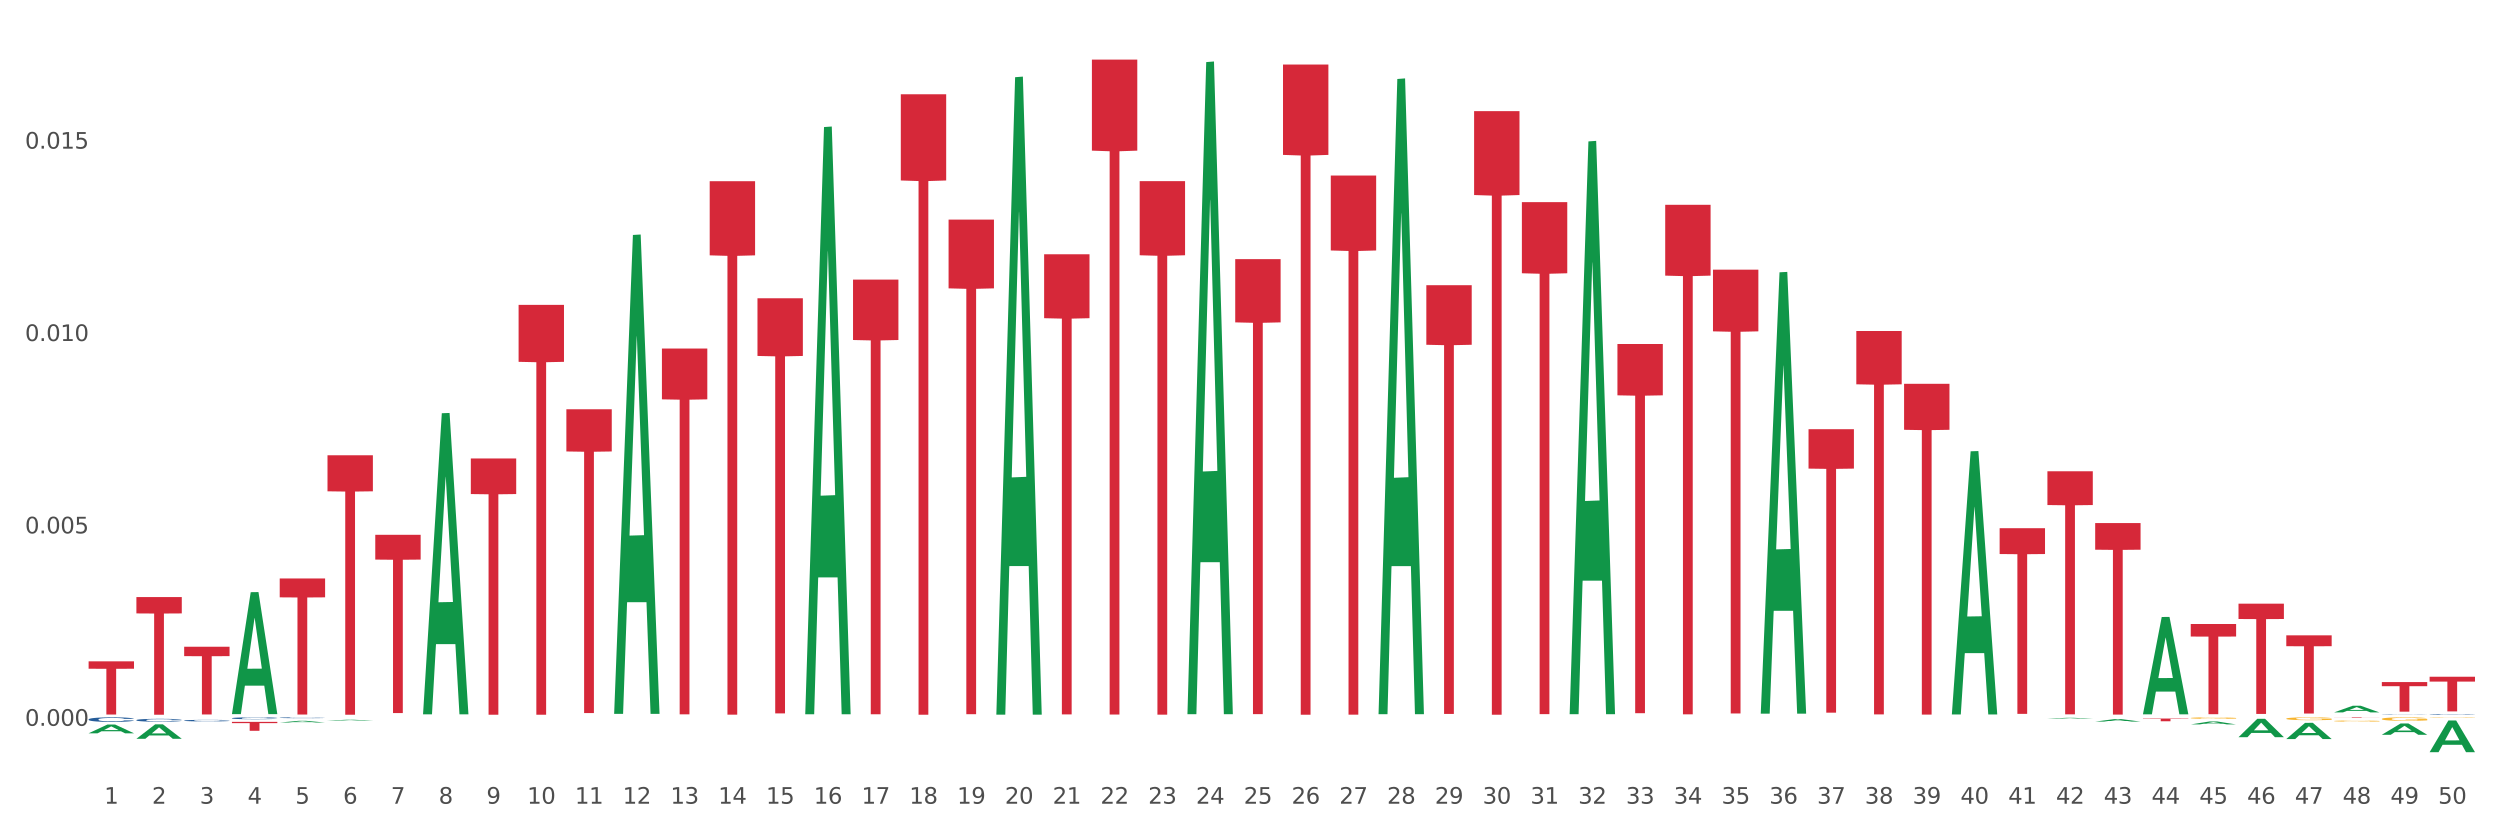 <?xml version="1.0" encoding="utf-8" standalone="no"?>
<!DOCTYPE svg PUBLIC "-//W3C//DTD SVG 1.1//EN"
  "http://www.w3.org/Graphics/SVG/1.1/DTD/svg11.dtd">
<svg xmlns:xlink="http://www.w3.org/1999/xlink" width="1080pt" height="360pt" viewBox="0 0 1080 360" xmlns="http://www.w3.org/2000/svg" version="1.1">
 <rect x="0" y="0" width="1080" height="360" fill="#333333" stroke="none"/>
 <defs>
  <style type="text/css">*{stroke-linejoin: round; stroke-linecap: butt}</style>
 </defs>
 <g id="figure_1">
  <g id="patch_1">
   <path d="M 0 360 
L 1080 360 
L 1080 0 
L 0 0 
z
" style="fill: #ffffff; stroke: #ffffff; stroke-linejoin: miter"/>
  </g>
  <g id="axes_1">
   <g id="matplotlib.axis_1">
    <g id="xtick_1">
     <g id="text_1">
      <!-- 1 -->
      <g style="fill: #4d4d4d" transform="translate(45.033 347.204) scale(0.096 -0.096)">
       <defs>
        <path id="DejaVuSans-31" d="M 794 531 
L 1825 531 
L 1825 4091 
L 703 3866 
L 703 4441 
L 1819 4666 
L 2450 4666 
L 2450 531 
L 3481 531 
L 3481 0 
L 794 0 
L 794 531 
z
" transform="scale(0.016)"/>
       </defs>
       <use xlink:href="#DejaVuSans-31"/>
      </g>
     </g>
    </g>
    <g id="xtick_2">
     <g id="text_2">
      <!-- 2 -->
      <g style="fill: #4d4d4d" transform="translate(65.671 347.204) scale(0.096 -0.096)">
       <defs>
        <path id="DejaVuSans-32" d="M 1228 531 
L 3431 531 
L 3431 0 
L 469 0 
L 469 531 
Q 828 903 1448 1529 
Q 2069 2156 2228 2338 
Q 2531 2678 2651 2914 
Q 2772 3150 2772 3378 
Q 2772 3750 2511 3984 
Q 2250 4219 1831 4219 
Q 1534 4219 1204 4116 
Q 875 4013 500 3803 
L 500 4441 
Q 881 4594 1212 4672 
Q 1544 4750 1819 4750 
Q 2544 4750 2975 4387 
Q 3406 4025 3406 3419 
Q 3406 3131 3298 2873 
Q 3191 2616 2906 2266 
Q 2828 2175 2409 1742 
Q 1991 1309 1228 531 
z
" transform="scale(0.016)"/>
       </defs>
       <use xlink:href="#DejaVuSans-32"/>
      </g>
     </g>
    </g>
    <g id="xtick_3">
     <g id="text_3">
      <!-- 3 -->
      <g style="fill: #4d4d4d" transform="translate(86.31 347.204) scale(0.096 -0.096)">
       <defs>
        <path id="DejaVuSans-33" d="M 2597 2516 
Q 3050 2419 3304 2112 
Q 3559 1806 3559 1356 
Q 3559 666 3084 287 
Q 2609 -91 1734 -91 
Q 1441 -91 1130 -33 
Q 819 25 488 141 
L 488 750 
Q 750 597 1062 519 
Q 1375 441 1716 441 
Q 2309 441 2620 675 
Q 2931 909 2931 1356 
Q 2931 1769 2642 2001 
Q 2353 2234 1838 2234 
L 1294 2234 
L 1294 2753 
L 1863 2753 
Q 2328 2753 2575 2939 
Q 2822 3125 2822 3475 
Q 2822 3834 2567 4026 
Q 2313 4219 1838 4219 
Q 1578 4219 1281 4162 
Q 984 4106 628 3988 
L 628 4550 
Q 988 4650 1302 4700 
Q 1616 4750 1894 4750 
Q 2613 4750 3031 4423 
Q 3450 4097 3450 3541 
Q 3450 3153 3228 2886 
Q 3006 2619 2597 2516 
z
" transform="scale(0.016)"/>
       </defs>
       <use xlink:href="#DejaVuSans-33"/>
      </g>
     </g>
    </g>
    <g id="xtick_4">
     <g id="text_4">
      <!-- 4 -->
      <g style="fill: #4d4d4d" transform="translate(106.949 347.204) scale(0.096 -0.096)">
       <defs>
        <path id="DejaVuSans-34" d="M 2419 4116 
L 825 1625 
L 2419 1625 
L 2419 4116 
z
M 2253 4666 
L 3047 4666 
L 3047 1625 
L 3713 1625 
L 3713 1100 
L 3047 1100 
L 3047 0 
L 2419 0 
L 2419 1100 
L 313 1100 
L 313 1709 
L 2253 4666 
z
" transform="scale(0.016)"/>
       </defs>
       <use xlink:href="#DejaVuSans-34"/>
      </g>
     </g>
    </g>
    <g id="xtick_5">
     <g id="text_5">
      <!-- 5 -->
      <g style="fill: #4d4d4d" transform="translate(127.588 347.204) scale(0.096 -0.096)">
       <defs>
        <path id="DejaVuSans-35" d="M 691 4666 
L 3169 4666 
L 3169 4134 
L 1269 4134 
L 1269 2991 
Q 1406 3038 1543 3061 
Q 1681 3084 1819 3084 
Q 2600 3084 3056 2656 
Q 3513 2228 3513 1497 
Q 3513 744 3044 326 
Q 2575 -91 1722 -91 
Q 1428 -91 1123 -41 
Q 819 9 494 109 
L 494 744 
Q 775 591 1075 516 
Q 1375 441 1709 441 
Q 2250 441 2565 725 
Q 2881 1009 2881 1497 
Q 2881 1984 2565 2268 
Q 2250 2553 1709 2553 
Q 1456 2553 1204 2497 
Q 953 2441 691 2322 
L 691 4666 
z
" transform="scale(0.016)"/>
       </defs>
       <use xlink:href="#DejaVuSans-35"/>
      </g>
     </g>
    </g>
    <g id="xtick_6">
     <g id="text_6">
      <!-- 6 -->
      <g style="fill: #4d4d4d" transform="translate(148.227 347.204) scale(0.096 -0.096)">
       <defs>
        <path id="DejaVuSans-36" d="M 2113 2584 
Q 1688 2584 1439 2293 
Q 1191 2003 1191 1497 
Q 1191 994 1439 701 
Q 1688 409 2113 409 
Q 2538 409 2786 701 
Q 3034 994 3034 1497 
Q 3034 2003 2786 2293 
Q 2538 2584 2113 2584 
z
M 3366 4563 
L 3366 3988 
Q 3128 4100 2886 4159 
Q 2644 4219 2406 4219 
Q 1781 4219 1451 3797 
Q 1122 3375 1075 2522 
Q 1259 2794 1537 2939 
Q 1816 3084 2150 3084 
Q 2853 3084 3261 2657 
Q 3669 2231 3669 1497 
Q 3669 778 3244 343 
Q 2819 -91 2113 -91 
Q 1303 -91 875 529 
Q 447 1150 447 2328 
Q 447 3434 972 4092 
Q 1497 4750 2381 4750 
Q 2619 4750 2861 4703 
Q 3103 4656 3366 4563 
z
" transform="scale(0.016)"/>
       </defs>
       <use xlink:href="#DejaVuSans-36"/>
      </g>
     </g>
    </g>
    <g id="xtick_7">
     <g id="text_7">
      <!-- 7 -->
      <g style="fill: #4d4d4d" transform="translate(168.866 347.204) scale(0.096 -0.096)">
       <defs>
        <path id="DejaVuSans-37" d="M 525 4666 
L 3525 4666 
L 3525 4397 
L 1831 0 
L 1172 0 
L 2766 4134 
L 525 4134 
L 525 4666 
z
" transform="scale(0.016)"/>
       </defs>
       <use xlink:href="#DejaVuSans-37"/>
      </g>
     </g>
    </g>
    <g id="xtick_8">
     <g id="text_8">
      <!-- 8 -->
      <g style="fill: #4d4d4d" transform="translate(189.505 347.204) scale(0.096 -0.096)">
       <defs>
        <path id="DejaVuSans-38" d="M 2034 2216 
Q 1584 2216 1326 1975 
Q 1069 1734 1069 1313 
Q 1069 891 1326 650 
Q 1584 409 2034 409 
Q 2484 409 2743 651 
Q 3003 894 3003 1313 
Q 3003 1734 2745 1975 
Q 2488 2216 2034 2216 
z
M 1403 2484 
Q 997 2584 770 2862 
Q 544 3141 544 3541 
Q 544 4100 942 4425 
Q 1341 4750 2034 4750 
Q 2731 4750 3128 4425 
Q 3525 4100 3525 3541 
Q 3525 3141 3298 2862 
Q 3072 2584 2669 2484 
Q 3125 2378 3379 2068 
Q 3634 1759 3634 1313 
Q 3634 634 3220 271 
Q 2806 -91 2034 -91 
Q 1263 -91 848 271 
Q 434 634 434 1313 
Q 434 1759 690 2068 
Q 947 2378 1403 2484 
z
M 1172 3481 
Q 1172 3119 1398 2916 
Q 1625 2713 2034 2713 
Q 2441 2713 2670 2916 
Q 2900 3119 2900 3481 
Q 2900 3844 2670 4047 
Q 2441 4250 2034 4250 
Q 1625 4250 1398 4047 
Q 1172 3844 1172 3481 
z
" transform="scale(0.016)"/>
       </defs>
       <use xlink:href="#DejaVuSans-38"/>
      </g>
     </g>
    </g>
    <g id="xtick_9">
     <g id="text_9">
      <!-- 9 -->
      <g style="fill: #4d4d4d" transform="translate(210.144 347.204) scale(0.096 -0.096)">
       <defs>
        <path id="DejaVuSans-39" d="M 703 97 
L 703 672 
Q 941 559 1184 500 
Q 1428 441 1663 441 
Q 2288 441 2617 861 
Q 2947 1281 2994 2138 
Q 2813 1869 2534 1725 
Q 2256 1581 1919 1581 
Q 1219 1581 811 2004 
Q 403 2428 403 3163 
Q 403 3881 828 4315 
Q 1253 4750 1959 4750 
Q 2769 4750 3195 4129 
Q 3622 3509 3622 2328 
Q 3622 1225 3098 567 
Q 2575 -91 1691 -91 
Q 1453 -91 1209 -44 
Q 966 3 703 97 
z
M 1959 2075 
Q 2384 2075 2632 2365 
Q 2881 2656 2881 3163 
Q 2881 3666 2632 3958 
Q 2384 4250 1959 4250 
Q 1534 4250 1286 3958 
Q 1038 3666 1038 3163 
Q 1038 2656 1286 2365 
Q 1534 2075 1959 2075 
z
" transform="scale(0.016)"/>
       </defs>
       <use xlink:href="#DejaVuSans-39"/>
      </g>
     </g>
    </g>
    <g id="xtick_10">
     <g id="text_10">
      <!-- 10 -->
      <g style="fill: #4d4d4d" transform="translate(227.729 347.204) scale(0.096 -0.096)">
       <defs>
        <path id="DejaVuSans-30" d="M 2034 4250 
Q 1547 4250 1301 3770 
Q 1056 3291 1056 2328 
Q 1056 1369 1301 889 
Q 1547 409 2034 409 
Q 2525 409 2770 889 
Q 3016 1369 3016 2328 
Q 3016 3291 2770 3770 
Q 2525 4250 2034 4250 
z
M 2034 4750 
Q 2819 4750 3233 4129 
Q 3647 3509 3647 2328 
Q 3647 1150 3233 529 
Q 2819 -91 2034 -91 
Q 1250 -91 836 529 
Q 422 1150 422 2328 
Q 422 3509 836 4129 
Q 1250 4750 2034 4750 
z
" transform="scale(0.016)"/>
       </defs>
       <use xlink:href="#DejaVuSans-31"/>
       <use xlink:href="#DejaVuSans-30" transform="translate(63.623 0)"/>
      </g>
     </g>
    </g>
    <g id="xtick_11">
     <g id="text_11">
      <!-- 11 -->
      <g style="fill: #4d4d4d" transform="translate(248.368 347.204) scale(0.096 -0.096)">
       <use xlink:href="#DejaVuSans-31"/>
       <use xlink:href="#DejaVuSans-31" transform="translate(63.623 0)"/>
      </g>
     </g>
    </g>
    <g id="xtick_12">
     <g id="text_12">
      <!-- 12 -->
      <g style="fill: #4d4d4d" transform="translate(269.007 347.204) scale(0.096 -0.096)">
       <use xlink:href="#DejaVuSans-31"/>
       <use xlink:href="#DejaVuSans-32" transform="translate(63.623 0)"/>
      </g>
     </g>
    </g>
    <g id="xtick_13">
     <g id="text_13">
      <!-- 13 -->
      <g style="fill: #4d4d4d" transform="translate(289.646 347.204) scale(0.096 -0.096)">
       <use xlink:href="#DejaVuSans-31"/>
       <use xlink:href="#DejaVuSans-33" transform="translate(63.623 0)"/>
      </g>
     </g>
    </g>
    <g id="xtick_14">
     <g id="text_14">
      <!-- 14 -->
      <g style="fill: #4d4d4d" transform="translate(310.285 347.204) scale(0.096 -0.096)">
       <use xlink:href="#DejaVuSans-31"/>
       <use xlink:href="#DejaVuSans-34" transform="translate(63.623 0)"/>
      </g>
     </g>
    </g>
    <g id="xtick_15">
     <g id="text_15">
      <!-- 15 -->
      <g style="fill: #4d4d4d" transform="translate(330.924 347.204) scale(0.096 -0.096)">
       <use xlink:href="#DejaVuSans-31"/>
       <use xlink:href="#DejaVuSans-35" transform="translate(63.623 0)"/>
      </g>
     </g>
    </g>
    <g id="xtick_16">
     <g id="text_16">
      <!-- 16 -->
      <g style="fill: #4d4d4d" transform="translate(351.563 347.204) scale(0.096 -0.096)">
       <use xlink:href="#DejaVuSans-31"/>
       <use xlink:href="#DejaVuSans-36" transform="translate(63.623 0)"/>
      </g>
     </g>
    </g>
    <g id="xtick_17">
     <g id="text_17">
      <!-- 17 -->
      <g style="fill: #4d4d4d" transform="translate(372.202 347.204) scale(0.096 -0.096)">
       <use xlink:href="#DejaVuSans-31"/>
       <use xlink:href="#DejaVuSans-37" transform="translate(63.623 0)"/>
      </g>
     </g>
    </g>
    <g id="xtick_18">
     <g id="text_18">
      <!-- 18 -->
      <g style="fill: #4d4d4d" transform="translate(392.841 347.204) scale(0.096 -0.096)">
       <use xlink:href="#DejaVuSans-31"/>
       <use xlink:href="#DejaVuSans-38" transform="translate(63.623 0)"/>
      </g>
     </g>
    </g>
    <g id="xtick_19">
     <g id="text_19">
      <!-- 19 -->
      <g style="fill: #4d4d4d" transform="translate(413.48 347.204) scale(0.096 -0.096)">
       <use xlink:href="#DejaVuSans-31"/>
       <use xlink:href="#DejaVuSans-39" transform="translate(63.623 0)"/>
      </g>
     </g>
    </g>
    <g id="xtick_20">
     <g id="text_20">
      <!-- 20 -->
      <g style="fill: #4d4d4d" transform="translate(434.119 347.204) scale(0.096 -0.096)">
       <use xlink:href="#DejaVuSans-32"/>
       <use xlink:href="#DejaVuSans-30" transform="translate(63.623 0)"/>
      </g>
     </g>
    </g>
    <g id="xtick_21">
     <g id="text_21">
      <!-- 21 -->
      <g style="fill: #4d4d4d" transform="translate(454.758 347.204) scale(0.096 -0.096)">
       <use xlink:href="#DejaVuSans-32"/>
       <use xlink:href="#DejaVuSans-31" transform="translate(63.623 0)"/>
      </g>
     </g>
    </g>
    <g id="xtick_22">
     <g id="text_22">
      <!-- 22 -->
      <g style="fill: #4d4d4d" transform="translate(475.397 347.204) scale(0.096 -0.096)">
       <use xlink:href="#DejaVuSans-32"/>
       <use xlink:href="#DejaVuSans-32" transform="translate(63.623 0)"/>
      </g>
     </g>
    </g>
    <g id="xtick_23">
     <g id="text_23">
      <!-- 23 -->
      <g style="fill: #4d4d4d" transform="translate(496.036 347.204) scale(0.096 -0.096)">
       <use xlink:href="#DejaVuSans-32"/>
       <use xlink:href="#DejaVuSans-33" transform="translate(63.623 0)"/>
      </g>
     </g>
    </g>
    <g id="xtick_24">
     <g id="text_24">
      <!-- 24 -->
      <g style="fill: #4d4d4d" transform="translate(516.675 347.204) scale(0.096 -0.096)">
       <use xlink:href="#DejaVuSans-32"/>
       <use xlink:href="#DejaVuSans-34" transform="translate(63.623 0)"/>
      </g>
     </g>
    </g>
    <g id="xtick_25">
     <g id="text_25">
      <!-- 25 -->
      <g style="fill: #4d4d4d" transform="translate(537.314 347.204) scale(0.096 -0.096)">
       <use xlink:href="#DejaVuSans-32"/>
       <use xlink:href="#DejaVuSans-35" transform="translate(63.623 0)"/>
      </g>
     </g>
    </g>
    <g id="xtick_26">
     <g id="text_26">
      <!-- 26 -->
      <g style="fill: #4d4d4d" transform="translate(557.953 347.204) scale(0.096 -0.096)">
       <use xlink:href="#DejaVuSans-32"/>
       <use xlink:href="#DejaVuSans-36" transform="translate(63.623 0)"/>
      </g>
     </g>
    </g>
    <g id="xtick_27">
     <g id="text_27">
      <!-- 27 -->
      <g style="fill: #4d4d4d" transform="translate(578.592 347.204) scale(0.096 -0.096)">
       <use xlink:href="#DejaVuSans-32"/>
       <use xlink:href="#DejaVuSans-37" transform="translate(63.623 0)"/>
      </g>
     </g>
    </g>
    <g id="xtick_28">
     <g id="text_28">
      <!-- 28 -->
      <g style="fill: #4d4d4d" transform="translate(599.231 347.204) scale(0.096 -0.096)">
       <use xlink:href="#DejaVuSans-32"/>
       <use xlink:href="#DejaVuSans-38" transform="translate(63.623 0)"/>
      </g>
     </g>
    </g>
    <g id="xtick_29">
     <g id="text_29">
      <!-- 29 -->
      <g style="fill: #4d4d4d" transform="translate(619.87 347.204) scale(0.096 -0.096)">
       <use xlink:href="#DejaVuSans-32"/>
       <use xlink:href="#DejaVuSans-39" transform="translate(63.623 0)"/>
      </g>
     </g>
    </g>
    <g id="xtick_30">
     <g id="text_30">
      <!-- 30 -->
      <g style="fill: #4d4d4d" transform="translate(640.509 347.204) scale(0.096 -0.096)">
       <use xlink:href="#DejaVuSans-33"/>
       <use xlink:href="#DejaVuSans-30" transform="translate(63.623 0)"/>
      </g>
     </g>
    </g>
    <g id="xtick_31">
     <g id="text_31">
      <!-- 31 -->
      <g style="fill: #4d4d4d" transform="translate(661.148 347.204) scale(0.096 -0.096)">
       <use xlink:href="#DejaVuSans-33"/>
       <use xlink:href="#DejaVuSans-31" transform="translate(63.623 0)"/>
      </g>
     </g>
    </g>
    <g id="xtick_32">
     <g id="text_32">
      <!-- 32 -->
      <g style="fill: #4d4d4d" transform="translate(681.787 347.204) scale(0.096 -0.096)">
       <use xlink:href="#DejaVuSans-33"/>
       <use xlink:href="#DejaVuSans-32" transform="translate(63.623 0)"/>
      </g>
     </g>
    </g>
    <g id="xtick_33">
     <g id="text_33">
      <!-- 33 -->
      <g style="fill: #4d4d4d" transform="translate(702.426 347.204) scale(0.096 -0.096)">
       <use xlink:href="#DejaVuSans-33"/>
       <use xlink:href="#DejaVuSans-33" transform="translate(63.623 0)"/>
      </g>
     </g>
    </g>
    <g id="xtick_34">
     <g id="text_34">
      <!-- 34 -->
      <g style="fill: #4d4d4d" transform="translate(723.065 347.204) scale(0.096 -0.096)">
       <use xlink:href="#DejaVuSans-33"/>
       <use xlink:href="#DejaVuSans-34" transform="translate(63.623 0)"/>
      </g>
     </g>
    </g>
    <g id="xtick_35">
     <g id="text_35">
      <!-- 35 -->
      <g style="fill: #4d4d4d" transform="translate(743.704 347.204) scale(0.096 -0.096)">
       <use xlink:href="#DejaVuSans-33"/>
       <use xlink:href="#DejaVuSans-35" transform="translate(63.623 0)"/>
      </g>
     </g>
    </g>
    <g id="xtick_36">
     <g id="text_36">
      <!-- 36 -->
      <g style="fill: #4d4d4d" transform="translate(764.343 347.204) scale(0.096 -0.096)">
       <use xlink:href="#DejaVuSans-33"/>
       <use xlink:href="#DejaVuSans-36" transform="translate(63.623 0)"/>
      </g>
     </g>
    </g>
    <g id="xtick_37">
     <g id="text_37">
      <!-- 37 -->
      <g style="fill: #4d4d4d" transform="translate(784.982 347.204) scale(0.096 -0.096)">
       <use xlink:href="#DejaVuSans-33"/>
       <use xlink:href="#DejaVuSans-37" transform="translate(63.623 0)"/>
      </g>
     </g>
    </g>
    <g id="xtick_38">
     <g id="text_38">
      <!-- 38 -->
      <g style="fill: #4d4d4d" transform="translate(805.621 347.204) scale(0.096 -0.096)">
       <use xlink:href="#DejaVuSans-33"/>
       <use xlink:href="#DejaVuSans-38" transform="translate(63.623 0)"/>
      </g>
     </g>
    </g>
    <g id="xtick_39">
     <g id="text_39">
      <!-- 39 -->
      <g style="fill: #4d4d4d" transform="translate(826.26 347.204) scale(0.096 -0.096)">
       <use xlink:href="#DejaVuSans-33"/>
       <use xlink:href="#DejaVuSans-39" transform="translate(63.623 0)"/>
      </g>
     </g>
    </g>
    <g id="xtick_40">
     <g id="text_40">
      <!-- 40 -->
      <g style="fill: #4d4d4d" transform="translate(846.899 347.204) scale(0.096 -0.096)">
       <use xlink:href="#DejaVuSans-34"/>
       <use xlink:href="#DejaVuSans-30" transform="translate(63.623 0)"/>
      </g>
     </g>
    </g>
    <g id="xtick_41">
     <g id="text_41">
      <!-- 41 -->
      <g style="fill: #4d4d4d" transform="translate(867.538 347.204) scale(0.096 -0.096)">
       <use xlink:href="#DejaVuSans-34"/>
       <use xlink:href="#DejaVuSans-31" transform="translate(63.623 0)"/>
      </g>
     </g>
    </g>
    <g id="xtick_42">
     <g id="text_42">
      <!-- 42 -->
      <g style="fill: #4d4d4d" transform="translate(888.177 347.204) scale(0.096 -0.096)">
       <use xlink:href="#DejaVuSans-34"/>
       <use xlink:href="#DejaVuSans-32" transform="translate(63.623 0)"/>
      </g>
     </g>
    </g>
    <g id="xtick_43">
     <g id="text_43">
      <!-- 43 -->
      <g style="fill: #4d4d4d" transform="translate(908.816 347.204) scale(0.096 -0.096)">
       <use xlink:href="#DejaVuSans-34"/>
       <use xlink:href="#DejaVuSans-33" transform="translate(63.623 0)"/>
      </g>
     </g>
    </g>
    <g id="xtick_44">
     <g id="text_44">
      <!-- 44 -->
      <g style="fill: #4d4d4d" transform="translate(929.455 347.204) scale(0.096 -0.096)">
       <use xlink:href="#DejaVuSans-34"/>
       <use xlink:href="#DejaVuSans-34" transform="translate(63.623 0)"/>
      </g>
     </g>
    </g>
    <g id="xtick_45">
     <g id="text_45">
      <!-- 45 -->
      <g style="fill: #4d4d4d" transform="translate(950.094 347.204) scale(0.096 -0.096)">
       <use xlink:href="#DejaVuSans-34"/>
       <use xlink:href="#DejaVuSans-35" transform="translate(63.623 0)"/>
      </g>
     </g>
    </g>
    <g id="xtick_46">
     <g id="text_46">
      <!-- 46 -->
      <g style="fill: #4d4d4d" transform="translate(970.733 347.204) scale(0.096 -0.096)">
       <use xlink:href="#DejaVuSans-34"/>
       <use xlink:href="#DejaVuSans-36" transform="translate(63.623 0)"/>
      </g>
     </g>
    </g>
    <g id="xtick_47">
     <g id="text_47">
      <!-- 47 -->
      <g style="fill: #4d4d4d" transform="translate(991.372 347.204) scale(0.096 -0.096)">
       <use xlink:href="#DejaVuSans-34"/>
       <use xlink:href="#DejaVuSans-37" transform="translate(63.623 0)"/>
      </g>
     </g>
    </g>
    <g id="xtick_48">
     <g id="text_48">
      <!-- 48 -->
      <g style="fill: #4d4d4d" transform="translate(1012.011 347.204) scale(0.096 -0.096)">
       <use xlink:href="#DejaVuSans-34"/>
       <use xlink:href="#DejaVuSans-38" transform="translate(63.623 0)"/>
      </g>
     </g>
    </g>
    <g id="xtick_49">
     <g id="text_49">
      <!-- 49 -->
      <g style="fill: #4d4d4d" transform="translate(1032.65 347.204) scale(0.096 -0.096)">
       <use xlink:href="#DejaVuSans-34"/>
       <use xlink:href="#DejaVuSans-39" transform="translate(63.623 0)"/>
      </g>
     </g>
    </g>
    <g id="xtick_50">
     <g id="text_50">
      <!-- 50 -->
      <g style="fill: #4d4d4d" transform="translate(1053.288 347.204) scale(0.096 -0.096)">
       <use xlink:href="#DejaVuSans-35"/>
       <use xlink:href="#DejaVuSans-30" transform="translate(63.623 0)"/>
      </g>
     </g>
    </g>
    <g id="xtick_51"/>
    <g id="xtick_52"/>
    <g id="xtick_53"/>
    <g id="xtick_54"/>
    <g id="xtick_55"/>
    <g id="xtick_56"/>
    <g id="xtick_57"/>
    <g id="xtick_58"/>
    <g id="xtick_59"/>
    <g id="xtick_60"/>
    <g id="xtick_61"/>
    <g id="xtick_62"/>
    <g id="xtick_63"/>
    <g id="xtick_64"/>
    <g id="xtick_65"/>
    <g id="xtick_66"/>
    <g id="xtick_67"/>
    <g id="xtick_68"/>
    <g id="xtick_69"/>
    <g id="xtick_70"/>
    <g id="xtick_71"/>
    <g id="xtick_72"/>
    <g id="xtick_73"/>
    <g id="xtick_74"/>
    <g id="xtick_75"/>
    <g id="xtick_76"/>
    <g id="xtick_77"/>
    <g id="xtick_78"/>
    <g id="xtick_79"/>
    <g id="xtick_80"/>
    <g id="xtick_81"/>
    <g id="xtick_82"/>
    <g id="xtick_83"/>
    <g id="xtick_84"/>
    <g id="xtick_85"/>
    <g id="xtick_86"/>
    <g id="xtick_87"/>
    <g id="xtick_88"/>
    <g id="xtick_89"/>
    <g id="xtick_90"/>
    <g id="xtick_91"/>
    <g id="xtick_92"/>
    <g id="xtick_93"/>
    <g id="xtick_94"/>
    <g id="xtick_95"/>
    <g id="xtick_96"/>
    <g id="xtick_97"/>
    <g id="xtick_98"/>
    <g id="xtick_99"/>
   </g>
   <g id="matplotlib.axis_2">
    <g id="ytick_1">
     <g id="text_51">
      <!-- 0.000 -->
      <g style="fill: #4d4d4d" transform="translate(10.8 313.536) scale(0.096 -0.096)">
       <defs>
        <path id="DejaVuSans-2e" d="M 684 794 
L 1344 794 
L 1344 0 
L 684 0 
L 684 794 
z
" transform="scale(0.016)"/>
       </defs>
       <use xlink:href="#DejaVuSans-30"/>
       <use xlink:href="#DejaVuSans-2e" transform="translate(63.623 0)"/>
       <use xlink:href="#DejaVuSans-30" transform="translate(95.41 0)"/>
       <use xlink:href="#DejaVuSans-30" transform="translate(159.033 0)"/>
       <use xlink:href="#DejaVuSans-30" transform="translate(222.656 0)"/>
      </g>
     </g>
    </g>
    <g id="ytick_2">
     <g id="text_52">
      <!-- 0.005 -->
      <g style="fill: #4d4d4d" transform="translate(10.8 230.428) scale(0.096 -0.096)">
       <use xlink:href="#DejaVuSans-30"/>
       <use xlink:href="#DejaVuSans-2e" transform="translate(63.623 0)"/>
       <use xlink:href="#DejaVuSans-30" transform="translate(95.41 0)"/>
       <use xlink:href="#DejaVuSans-30" transform="translate(159.033 0)"/>
       <use xlink:href="#DejaVuSans-35" transform="translate(222.656 0)"/>
      </g>
     </g>
    </g>
    <g id="ytick_3">
     <g id="text_53">
      <!-- 0.010 -->
      <g style="fill: #4d4d4d" transform="translate(10.8 147.32) scale(0.096 -0.096)">
       <use xlink:href="#DejaVuSans-30"/>
       <use xlink:href="#DejaVuSans-2e" transform="translate(63.623 0)"/>
       <use xlink:href="#DejaVuSans-30" transform="translate(95.41 0)"/>
       <use xlink:href="#DejaVuSans-31" transform="translate(159.033 0)"/>
       <use xlink:href="#DejaVuSans-30" transform="translate(222.656 0)"/>
      </g>
     </g>
    </g>
    <g id="ytick_4">
     <g id="text_54">
      <!-- 0.015 -->
      <g style="fill: #4d4d4d" transform="translate(10.8 64.212) scale(0.096 -0.096)">
       <use xlink:href="#DejaVuSans-30"/>
       <use xlink:href="#DejaVuSans-2e" transform="translate(63.623 0)"/>
       <use xlink:href="#DejaVuSans-30" transform="translate(95.41 0)"/>
       <use xlink:href="#DejaVuSans-31" transform="translate(159.033 0)"/>
       <use xlink:href="#DejaVuSans-35" transform="translate(222.656 0)"/>
      </g>
     </g>
    </g>
    <g id="ytick_5"/>
    <g id="ytick_6"/>
    <g id="ytick_7"/>
    <g id="ytick_8"/>
   </g>
   <g id="PolyCollection_1">
    <path d="M 38.283 316.779 
L 38.303 316.776 
L 46.389 313.007 
L 49.744 313.003 
L 57.89 316.786 
L 54.009 316.786 
L 52.25 315.905 
L 43.902 315.905 
L 43.842 315.92 
L 42.144 316.786 
L 38.283 316.786 
L 38.283 316.779 
L 44.953 315.38 
L 51.199 315.376 
L 48.107 313.809 
L 48.066 313.802 
L 48.026 313.813 
L 44.933 315.376 
L 44.953 315.38 
L 38.283 316.779 
z
" clip-path="url(#p67f4337164)" style="fill: #109648"/>
    <path d="M 616.174 123.2 
L 635.781 123.2 
L 635.781 148.938 
L 628.069 149.112 
L 628.069 308.41 
L 623.841 308.41 
L 623.841 149.112 
L 616.174 148.938 
L 616.174 123.374 
L 616.174 123.2 
z
" clip-path="url(#p67f4337164)" style="fill: #d62839"/>
    <path d="M 636.813 48.023 
L 656.42 48.023 
L 656.42 84.256 
L 648.708 84.501 
L 648.708 308.753 
L 644.48 308.753 
L 644.48 84.501 
L 636.813 84.256 
L 636.813 48.268 
L 636.813 48.023 
z
" clip-path="url(#p67f4337164)" style="fill: #d62839"/>
    <path d="M 657.452 87.309 
L 677.059 87.309 
L 677.059 118.05 
L 669.347 118.257 
L 669.347 308.518 
L 665.119 308.518 
L 665.119 118.257 
L 657.452 118.05 
L 657.452 87.516 
L 657.452 87.309 
z
" clip-path="url(#p67f4337164)" style="fill: #d62839"/>
    <path d="M 698.73 148.618 
L 718.337 148.618 
L 718.337 170.78 
L 710.625 170.93 
L 710.625 308.099 
L 706.397 308.099 
L 706.397 170.93 
L 698.73 170.78 
L 698.73 148.767 
L 698.73 148.618 
z
" clip-path="url(#p67f4337164)" style="fill: #d62839"/>
    <path d="M 719.369 88.484 
L 738.976 88.484 
L 738.976 119.07 
L 731.264 119.277 
L 731.264 308.578 
L 727.036 308.578 
L 727.036 119.277 
L 719.369 119.07 
L 719.369 88.691 
L 719.369 88.484 
z
" clip-path="url(#p67f4337164)" style="fill: #d62839"/>
    <path d="M 740.008 116.502 
L 759.615 116.502 
L 759.615 143.143 
L 751.903 143.323 
L 751.903 308.208 
L 747.675 308.208 
L 747.675 143.323 
L 740.008 143.143 
L 740.008 116.682 
L 740.008 116.502 
z
" clip-path="url(#p67f4337164)" style="fill: #d62839"/>
    <path d="M 781.286 185.421 
L 800.893 185.421 
L 800.893 202.437 
L 793.181 202.552 
L 793.181 307.871 
L 788.952 307.871 
L 788.952 202.552 
L 781.286 202.437 
L 781.286 185.536 
L 781.286 185.421 
z
" clip-path="url(#p67f4337164)" style="fill: #d62839"/>
    <path d="M 801.925 143.005 
L 821.532 143.005 
L 821.532 166.019 
L 813.82 166.175 
L 813.82 308.615 
L 809.591 308.615 
L 809.591 166.175 
L 801.925 166.019 
L 801.925 143.16 
L 801.925 143.005 
z
" clip-path="url(#p67f4337164)" style="fill: #d62839"/>
    <path d="M 822.564 165.815 
L 842.171 165.815 
L 842.171 185.674 
L 834.459 185.808 
L 834.459 308.719 
L 830.23 308.719 
L 830.23 185.808 
L 822.564 185.674 
L 822.564 165.949 
L 822.564 165.815 
z
" clip-path="url(#p67f4337164)" style="fill: #d62839"/>
    <path d="M 863.842 228.195 
L 883.449 228.195 
L 883.449 239.339 
L 875.736 239.415 
L 875.736 308.388 
L 871.508 308.388 
L 871.508 239.415 
L 863.842 239.339 
L 863.842 228.271 
L 863.842 228.195 
z
" clip-path="url(#p67f4337164)" style="fill: #d62839"/>
    <path d="M 884.481 203.584 
L 904.088 203.584 
L 904.088 218.177 
L 896.375 218.276 
L 896.375 308.593 
L 892.147 308.593 
L 892.147 218.276 
L 884.481 218.177 
L 884.481 203.683 
L 884.481 203.584 
z
" clip-path="url(#p67f4337164)" style="fill: #d62839"/>
    <path d="M 905.12 225.974 
L 924.727 225.974 
L 924.727 237.472 
L 917.014 237.55 
L 917.014 308.718 
L 912.786 308.718 
L 912.786 237.55 
L 905.12 237.472 
L 905.12 226.051 
L 905.12 225.974 
z
" clip-path="url(#p67f4337164)" style="fill: #d62839"/>
    <path d="M 925.759 310.398 
L 945.366 310.398 
L 945.366 310.564 
L 937.653 310.565 
L 937.653 311.594 
L 933.425 311.594 
L 933.425 310.565 
L 925.759 310.564 
L 925.759 310.399 
L 925.759 310.398 
z
" clip-path="url(#p67f4337164)" style="fill: #d62839"/>
    <path d="M 946.398 269.57 
L 966.005 269.57 
L 966.005 274.986 
L 958.292 275.023 
L 958.292 308.543 
L 954.064 308.543 
L 954.064 275.023 
L 946.398 274.986 
L 946.398 269.607 
L 946.398 269.57 
z
" clip-path="url(#p67f4337164)" style="fill: #d62839"/>
    <path d="M 967.037 260.791 
L 986.644 260.791 
L 986.644 267.41 
L 978.931 267.455 
L 978.931 308.422 
L 974.703 308.422 
L 974.703 267.455 
L 967.037 267.41 
L 967.037 260.836 
L 967.037 260.791 
z
" clip-path="url(#p67f4337164)" style="fill: #d62839"/>
    <path d="M 987.676 274.467 
L 1007.283 274.467 
L 1007.283 279.159 
L 999.57 279.191 
L 999.57 308.232 
L 995.342 308.232 
L 995.342 279.191 
L 987.676 279.159 
L 987.676 274.499 
L 987.676 274.467 
z
" clip-path="url(#p67f4337164)" style="fill: #d62839"/>
    <path d="M 1008.315 309.889 
L 1027.922 309.889 
L 1027.922 309.922 
L 1020.209 309.922 
L 1020.209 310.122 
L 1015.981 310.122 
L 1015.981 309.922 
L 1008.315 309.922 
L 1008.315 309.889 
L 1008.315 309.889 
z
" clip-path="url(#p67f4337164)" style="fill: #d62839"/>
    <path d="M 1028.954 294.66 
L 1048.561 294.66 
L 1048.561 296.438 
L 1040.848 296.45 
L 1040.848 307.449 
L 1036.62 307.449 
L 1036.62 296.45 
L 1028.954 296.438 
L 1028.954 294.672 
L 1028.954 294.66 
z
" clip-path="url(#p67f4337164)" style="fill: #d62839"/>
    <path d="M 1049.593 292.359 
L 1069.2 292.359 
L 1069.2 294.438 
L 1061.487 294.452 
L 1061.487 307.318 
L 1057.259 307.318 
L 1057.259 294.452 
L 1049.593 294.438 
L 1049.593 292.373 
L 1049.593 292.359 
z
" clip-path="url(#p67f4337164)" style="fill: #d62839"/>
    <path d="M 574.896 75.837 
L 594.503 75.837 
L 594.503 108.204 
L 586.791 108.423 
L 586.791 308.749 
L 582.563 308.749 
L 582.563 108.423 
L 574.896 108.204 
L 574.896 76.056 
L 574.896 75.837 
z
" clip-path="url(#p67f4337164)" style="fill: #d62839"/>
    <path d="M 554.257 27.883 
L 573.865 27.883 
L 573.865 66.915 
L 566.152 67.178 
L 566.152 308.753 
L 561.924 308.753 
L 561.924 67.178 
L 554.257 66.915 
L 554.257 28.147 
L 554.257 27.883 
z
" clip-path="url(#p67f4337164)" style="fill: #d62839"/>
    <path d="M 533.618 111.95 
L 553.226 111.95 
L 553.226 139.265 
L 545.513 139.45 
L 545.513 308.509 
L 541.285 308.509 
L 541.285 139.45 
L 533.618 139.265 
L 533.618 112.135 
L 533.618 111.95 
z
" clip-path="url(#p67f4337164)" style="fill: #d62839"/>
    <path d="M 492.341 78.244 
L 511.948 78.244 
L 511.948 110.273 
L 504.235 110.49 
L 504.235 308.724 
L 500.007 308.724 
L 500.007 110.49 
L 492.341 110.273 
L 492.341 78.461 
L 492.341 78.244 
z
" clip-path="url(#p67f4337164)" style="fill: #d62839"/>
    <path d="M 1028.954 310.585 
L 1028.977 310.584 
L 1028.977 310.534 
L 1029.023 310.492 
L 1029.255 310.388 
L 1029.602 310.303 
L 1029.857 310.258 
L 1030.111 310.221 
L 1030.412 310.184 
L 1030.783 310.145 
L 1031.454 310.089 
L 1031.871 310.06 
L 1032.38 310.029 
L 1033.306 309.985 
L 1033.977 309.961 
L 1034.672 309.94 
L 1035.806 309.915 
L 1036.547 309.904 
L 1037.334 309.896 
L 1038.283 309.891 
L 1039.001 309.889 
L 1040.575 309.893 
L 1041.917 309.906 
L 1042.565 309.915 
L 1043.399 309.932 
L 1043.839 309.943 
L 1044.556 309.965 
L 1045.297 309.994 
L 1045.806 310.018 
L 1046.57 310.065 
L 1047.149 310.112 
L 1047.681 310.17 
L 1047.959 310.21 
L 1048.167 310.247 
L 1048.353 310.289 
L 1048.538 310.357 
L 1044.371 310.357 
L 1044.209 310.309 
L 1043.954 310.263 
L 1043.584 310.219 
L 1043.26 310.192 
L 1042.704 310.157 
L 1042.195 310.135 
L 1041.663 310.119 
L 1041.015 310.105 
L 1040.505 310.098 
L 1039.788 310.093 
L 1038.376 310.094 
L 1037.426 310.105 
L 1036.778 310.119 
L 1036.362 310.131 
L 1035.991 310.145 
L 1035.575 310.164 
L 1035.088 310.193 
L 1034.741 310.219 
L 1034.394 310.252 
L 1034.116 310.285 
L 1033.862 310.324 
L 1033.653 310.365 
L 1033.491 310.408 
L 1033.352 310.46 
L 1033.237 310.547 
L 1033.237 310.735 
L 1033.283 310.778 
L 1033.399 310.834 
L 1033.537 310.877 
L 1033.769 310.928 
L 1033.977 310.962 
L 1034.371 311.011 
L 1034.811 311.053 
L 1035.158 311.079 
L 1035.505 311.101 
L 1036.107 311.131 
L 1036.778 311.156 
L 1037.357 311.171 
L 1038.144 311.185 
L 1038.676 311.19 
L 1039.139 311.193 
L 1040.274 311.193 
L 1041.084 311.189 
L 1041.987 311.179 
L 1042.681 311.167 
L 1043.26 311.152 
L 1043.908 311.127 
L 1044.325 311.104 
L 1044.325 310.816 
L 1039.232 310.815 
L 1039.232 310.624 
L 1048.561 310.624 
L 1048.561 311.185 
L 1048.167 311.214 
L 1047.728 311.24 
L 1047.265 311.263 
L 1046.57 311.292 
L 1045.737 311.319 
L 1044.996 311.339 
L 1044.209 311.355 
L 1043.283 311.37 
L 1042.079 311.384 
L 1041.339 311.39 
L 1040.413 311.394 
L 1039.325 311.395 
L 1038.376 311.392 
L 1037.45 311.385 
L 1036.477 311.373 
L 1035.528 311.355 
L 1034.811 311.337 
L 1034.093 311.315 
L 1033.329 311.286 
L 1032.727 311.259 
L 1032.264 311.234 
L 1031.755 311.203 
L 1031.199 311.161 
L 1030.783 311.124 
L 1030.412 311.086 
L 1030.019 311.036 
L 1029.741 310.994 
L 1029.463 310.94 
L 1029.301 310.9 
L 1029.116 310.838 
L 1028.977 310.751 
L 1028.954 310.585 
z
" clip-path="url(#p67f4337164)" style="fill: #f7b32b"/>
    <path d="M 1049.593 309.984 
L 1049.616 309.983 
L 1049.616 309.977 
L 1049.662 309.971 
L 1049.894 309.957 
L 1050.241 309.945 
L 1050.496 309.939 
L 1050.75 309.934 
L 1051.051 309.929 
L 1051.422 309.924 
L 1052.093 309.916 
L 1052.51 309.912 
L 1053.019 309.908 
L 1053.945 309.902 
L 1054.616 309.899 
L 1055.311 309.896 
L 1056.445 309.893 
L 1057.186 309.891 
L 1057.973 309.89 
L 1058.922 309.889 
L 1059.64 309.889 
L 1061.214 309.89 
L 1062.556 309.891 
L 1063.204 309.893 
L 1064.038 309.895 
L 1064.478 309.897 
L 1065.195 309.899 
L 1065.936 309.903 
L 1066.445 309.907 
L 1067.209 309.913 
L 1067.788 309.919 
L 1068.32 309.927 
L 1068.598 309.933 
L 1068.806 309.938 
L 1068.992 309.944 
L 1069.177 309.953 
L 1065.01 309.953 
L 1064.848 309.946 
L 1064.593 309.94 
L 1064.223 309.934 
L 1063.899 309.93 
L 1063.343 309.926 
L 1062.834 309.923 
L 1062.302 309.92 
L 1061.653 309.919 
L 1061.144 309.918 
L 1060.427 309.917 
L 1059.015 309.917 
L 1058.065 309.919 
L 1057.417 309.92 
L 1057.001 309.922 
L 1056.63 309.924 
L 1056.214 309.927 
L 1055.727 309.93 
L 1055.38 309.934 
L 1055.033 309.939 
L 1054.755 309.943 
L 1054.501 309.948 
L 1054.292 309.954 
L 1054.13 309.96 
L 1053.991 309.967 
L 1053.875 309.978 
L 1053.875 310.004 
L 1053.922 310.01 
L 1054.038 310.017 
L 1054.176 310.023 
L 1054.408 310.03 
L 1054.616 310.035 
L 1055.01 310.042 
L 1055.45 310.047 
L 1055.797 310.051 
L 1056.144 310.054 
L 1056.746 310.058 
L 1057.417 310.061 
L 1057.996 310.063 
L 1058.783 310.065 
L 1059.315 310.066 
L 1059.778 310.066 
L 1060.913 310.066 
L 1061.723 310.066 
L 1062.626 310.064 
L 1063.32 310.063 
L 1063.899 310.061 
L 1064.547 310.057 
L 1064.964 310.054 
L 1064.964 310.015 
L 1059.871 310.015 
L 1059.871 309.989 
L 1069.2 309.989 
L 1069.2 310.065 
L 1068.806 310.069 
L 1068.367 310.073 
L 1067.904 310.076 
L 1067.209 310.08 
L 1066.376 310.083 
L 1065.635 310.086 
L 1064.848 310.088 
L 1063.922 310.09 
L 1062.718 310.092 
L 1061.978 310.093 
L 1061.052 310.093 
L 1059.964 310.094 
L 1059.015 310.093 
L 1058.089 310.092 
L 1057.116 310.091 
L 1056.167 310.088 
L 1055.45 310.086 
L 1054.732 310.083 
L 1053.968 310.079 
L 1053.366 310.075 
L 1052.903 310.072 
L 1052.394 310.067 
L 1051.838 310.062 
L 1051.422 310.057 
L 1051.051 310.052 
L 1050.658 310.045 
L 1050.38 310.039 
L 1050.102 310.032 
L 1049.94 310.026 
L 1049.755 310.018 
L 1049.616 310.006 
L 1049.593 309.984 
z
" clip-path="url(#p67f4337164)" style="fill: #f7b32b"/>
    <path d="M 38.283 285.704 
L 57.89 285.704 
L 57.89 288.898 
L 50.177 288.92 
L 50.177 308.691 
L 45.949 308.691 
L 45.949 288.92 
L 38.283 288.898 
L 38.283 285.726 
L 38.283 285.704 
z
" clip-path="url(#p67f4337164)" style="fill: #d62839"/>
    <path d="M 58.922 257.935 
L 78.529 257.935 
L 78.529 264.997 
L 70.816 265.045 
L 70.816 308.753 
L 66.588 308.753 
L 66.588 265.045 
L 58.922 264.997 
L 58.922 257.983 
L 58.922 257.935 
z
" clip-path="url(#p67f4337164)" style="fill: #d62839"/>
    <path d="M 79.561 279.387 
L 99.168 279.387 
L 99.168 283.453 
L 91.455 283.48 
L 91.455 308.645 
L 87.227 308.645 
L 87.227 283.48 
L 79.561 283.453 
L 79.561 279.414 
L 79.561 279.387 
z
" clip-path="url(#p67f4337164)" style="fill: #d62839"/>
    <path d="M 100.2 311.85 
L 119.807 311.85 
L 119.807 312.387 
L 112.094 312.39 
L 112.094 315.713 
L 107.866 315.713 
L 107.866 312.39 
L 100.2 312.387 
L 100.2 311.853 
L 100.2 311.85 
z
" clip-path="url(#p67f4337164)" style="fill: #d62839"/>
    <path d="M 120.839 249.885 
L 140.446 249.885 
L 140.446 258.055 
L 132.733 258.11 
L 132.733 308.673 
L 128.505 308.673 
L 128.505 258.11 
L 120.839 258.055 
L 120.839 249.941 
L 120.839 249.885 
z
" clip-path="url(#p67f4337164)" style="fill: #d62839"/>
    <path d="M 141.478 196.67 
L 161.085 196.67 
L 161.085 212.246 
L 153.372 212.351 
L 153.372 308.753 
L 149.144 308.753 
L 149.144 212.351 
L 141.478 212.246 
L 141.478 196.775 
L 141.478 196.67 
z
" clip-path="url(#p67f4337164)" style="fill: #d62839"/>
    <path d="M 162.117 231.04 
L 181.724 231.04 
L 181.724 241.742 
L 174.011 241.815 
L 174.011 308.051 
L 169.783 308.051 
L 169.783 241.815 
L 162.117 241.742 
L 162.117 231.113 
L 162.117 231.04 
z
" clip-path="url(#p67f4337164)" style="fill: #d62839"/>
    <path d="M 1008.315 311.488 
L 1008.338 311.488 
L 1008.338 311.471 
L 1008.384 311.457 
L 1008.616 311.423 
L 1008.963 311.395 
L 1009.218 311.38 
L 1009.472 311.368 
L 1009.773 311.356 
L 1010.144 311.343 
L 1010.815 311.324 
L 1011.232 311.315 
L 1011.741 311.305 
L 1012.667 311.29 
L 1013.338 311.282 
L 1014.033 311.275 
L 1015.167 311.267 
L 1015.908 311.264 
L 1016.695 311.261 
L 1017.644 311.259 
L 1018.362 311.259 
L 1019.936 311.26 
L 1021.278 311.264 
L 1021.927 311.267 
L 1022.76 311.273 
L 1023.2 311.276 
L 1023.917 311.283 
L 1024.658 311.293 
L 1025.167 311.301 
L 1025.931 311.317 
L 1026.51 311.332 
L 1027.042 311.351 
L 1027.32 311.364 
L 1027.529 311.376 
L 1027.714 311.391 
L 1027.899 311.413 
L 1023.732 311.413 
L 1023.57 311.397 
L 1023.315 311.382 
L 1022.945 311.367 
L 1022.621 311.358 
L 1022.065 311.347 
L 1021.556 311.34 
L 1021.024 311.334 
L 1020.376 311.33 
L 1019.866 311.327 
L 1019.149 311.326 
L 1017.737 311.326 
L 1016.787 311.33 
L 1016.139 311.334 
L 1015.723 311.338 
L 1015.352 311.343 
L 1014.936 311.349 
L 1014.449 311.359 
L 1014.102 311.367 
L 1013.755 311.378 
L 1013.477 311.389 
L 1013.223 311.402 
L 1013.014 311.415 
L 1012.852 311.43 
L 1012.713 311.447 
L 1012.598 311.475 
L 1012.598 311.537 
L 1012.644 311.552 
L 1012.76 311.57 
L 1012.898 311.584 
L 1013.13 311.601 
L 1013.338 311.612 
L 1013.732 311.629 
L 1014.172 311.642 
L 1014.519 311.651 
L 1014.866 311.658 
L 1015.468 311.668 
L 1016.139 311.676 
L 1016.718 311.681 
L 1017.505 311.686 
L 1018.038 311.688 
L 1018.5 311.688 
L 1019.635 311.688 
L 1020.445 311.687 
L 1021.348 311.684 
L 1022.042 311.68 
L 1022.621 311.675 
L 1023.269 311.667 
L 1023.686 311.659 
L 1023.686 311.564 
L 1018.593 311.564 
L 1018.593 311.501 
L 1027.922 311.501 
L 1027.922 311.686 
L 1027.529 311.695 
L 1027.089 311.704 
L 1026.626 311.712 
L 1025.931 311.721 
L 1025.098 311.73 
L 1024.357 311.737 
L 1023.57 311.742 
L 1022.644 311.747 
L 1021.44 311.752 
L 1020.7 311.753 
L 1019.774 311.755 
L 1018.686 311.755 
L 1017.737 311.754 
L 1016.811 311.752 
L 1015.838 311.748 
L 1014.889 311.742 
L 1014.172 311.736 
L 1013.454 311.729 
L 1012.69 311.719 
L 1012.088 311.71 
L 1011.625 311.702 
L 1011.116 311.692 
L 1010.56 311.678 
L 1010.144 311.666 
L 1009.773 311.653 
L 1009.38 311.637 
L 1009.102 311.623 
L 1008.824 311.605 
L 1008.662 311.592 
L 1008.477 311.571 
L 1008.338 311.543 
L 1008.315 311.488 
z
" clip-path="url(#p67f4337164)" style="fill: #f7b32b"/>
    <path d="M 203.395 198.047 
L 223.002 198.047 
L 223.002 213.431 
L 215.289 213.535 
L 215.289 308.753 
L 211.061 308.753 
L 211.061 213.535 
L 203.395 213.431 
L 203.395 198.151 
L 203.395 198.047 
z
" clip-path="url(#p67f4337164)" style="fill: #d62839"/>
    <path d="M 244.673 176.793 
L 264.28 176.793 
L 264.28 195.031 
L 256.567 195.154 
L 256.567 308.032 
L 252.339 308.032 
L 252.339 195.154 
L 244.673 195.031 
L 244.673 176.916 
L 244.673 176.793 
z
" clip-path="url(#p67f4337164)" style="fill: #d62839"/>
    <path d="M 285.951 150.554 
L 305.558 150.554 
L 305.558 172.516 
L 297.845 172.664 
L 297.845 308.592 
L 293.617 308.592 
L 293.617 172.664 
L 285.951 172.516 
L 285.951 150.702 
L 285.951 150.554 
z
" clip-path="url(#p67f4337164)" style="fill: #d62839"/>
    <path d="M 306.59 78.286 
L 326.197 78.286 
L 326.197 110.31 
L 318.484 110.527 
L 318.484 308.729 
L 314.256 308.729 
L 314.256 110.527 
L 306.59 110.31 
L 306.59 78.503 
L 306.59 78.286 
z
" clip-path="url(#p67f4337164)" style="fill: #d62839"/>
    <path d="M 327.229 128.845 
L 346.836 128.845 
L 346.836 153.768 
L 339.123 153.936 
L 339.123 308.189 
L 334.895 308.189 
L 334.895 153.936 
L 327.229 153.768 
L 327.229 129.013 
L 327.229 128.845 
z
" clip-path="url(#p67f4337164)" style="fill: #d62839"/>
    <path d="M 368.507 120.786 
L 388.114 120.786 
L 388.114 146.881 
L 380.401 147.057 
L 380.401 308.565 
L 376.173 308.565 
L 376.173 147.057 
L 368.507 146.881 
L 368.507 120.962 
L 368.507 120.786 
z
" clip-path="url(#p67f4337164)" style="fill: #d62839"/>
    <path d="M 389.146 40.715 
L 408.753 40.715 
L 408.753 77.963 
L 401.04 78.215 
L 401.04 308.753 
L 396.812 308.753 
L 396.812 78.215 
L 389.146 77.963 
L 389.146 40.966 
L 389.146 40.715 
z
" clip-path="url(#p67f4337164)" style="fill: #d62839"/>
    <path d="M 409.785 94.881 
L 429.392 94.881 
L 429.392 124.571 
L 421.679 124.772 
L 421.679 308.534 
L 417.451 308.534 
L 417.451 124.772 
L 409.785 124.571 
L 409.785 95.081 
L 409.785 94.881 
z
" clip-path="url(#p67f4337164)" style="fill: #d62839"/>
    <path d="M 451.063 109.834 
L 470.67 109.834 
L 470.67 137.458 
L 462.957 137.645 
L 462.957 308.618 
L 458.729 308.618 
L 458.729 137.645 
L 451.063 137.458 
L 451.063 110.02 
L 451.063 109.834 
z
" clip-path="url(#p67f4337164)" style="fill: #d62839"/>
    <path d="M 471.702 25.759 
L 491.309 25.759 
L 491.309 65.076 
L 483.596 65.341 
L 483.596 308.675 
L 479.368 308.675 
L 479.368 65.341 
L 471.702 65.076 
L 471.702 26.025 
L 471.702 25.759 
z
" clip-path="url(#p67f4337164)" style="fill: #d62839"/>
    <path d="M 224.034 131.705 
L 243.641 131.705 
L 243.641 156.309 
L 235.928 156.475 
L 235.928 308.753 
L 231.7 308.753 
L 231.7 156.475 
L 224.034 156.309 
L 224.034 131.872 
L 224.034 131.705 
z
" clip-path="url(#p67f4337164)" style="fill: #d62839"/>
    <path d="M 1049.593 308.588 
L 1049.616 308.588 
L 1049.616 308.58 
L 1049.686 308.57 
L 1049.941 308.551 
L 1050.265 308.536 
L 1050.821 308.52 
L 1051.123 308.512 
L 1051.517 308.505 
L 1052.328 308.492 
L 1053.255 308.481 
L 1053.904 308.475 
L 1054.39 308.471 
L 1055.48 308.464 
L 1056.105 308.461 
L 1056.754 308.459 
L 1057.311 308.457 
L 1058.238 308.455 
L 1058.979 308.454 
L 1059.837 308.454 
L 1060.555 308.454 
L 1061.506 308.456 
L 1062.896 308.459 
L 1063.429 308.461 
L 1064.148 308.464 
L 1064.889 308.468 
L 1065.492 308.473 
L 1066.187 308.479 
L 1066.906 308.487 
L 1067.601 308.498 
L 1068.088 308.507 
L 1068.482 308.517 
L 1068.829 308.529 
L 1069.084 308.543 
L 1069.2 308.554 
L 1064.959 308.554 
L 1064.843 308.544 
L 1064.611 308.533 
L 1064.379 308.526 
L 1064.124 308.52 
L 1063.73 308.513 
L 1063.383 308.508 
L 1062.803 308.503 
L 1062.27 308.5 
L 1061.83 308.498 
L 1061.297 308.496 
L 1060.161 308.495 
L 1059.35 308.495 
L 1058.84 308.495 
L 1058.215 308.497 
L 1057.681 308.499 
L 1057.056 308.502 
L 1056.569 308.505 
L 1056.082 308.51 
L 1055.804 308.513 
L 1055.387 308.519 
L 1055.109 308.524 
L 1054.738 308.533 
L 1054.529 308.539 
L 1054.159 308.554 
L 1053.996 308.566 
L 1053.927 308.574 
L 1053.881 308.582 
L 1053.881 308.625 
L 1054.02 308.644 
L 1054.135 308.652 
L 1054.321 308.661 
L 1054.669 308.673 
L 1055.178 308.685 
L 1055.711 308.694 
L 1056.152 308.699 
L 1056.569 308.703 
L 1056.986 308.706 
L 1057.496 308.708 
L 1057.913 308.71 
L 1058.539 308.712 
L 1059.281 308.712 
L 1059.86 308.712 
L 1061.042 308.711 
L 1061.575 308.71 
L 1062.085 308.708 
L 1062.641 308.705 
L 1063.081 308.701 
L 1063.336 308.699 
L 1063.754 308.694 
L 1064.078 308.688 
L 1064.356 308.682 
L 1064.542 308.677 
L 1064.75 308.668 
L 1064.912 308.659 
L 1064.959 308.654 
L 1069.2 308.654 
L 1069.107 308.664 
L 1068.945 308.674 
L 1068.621 308.686 
L 1068.366 308.694 
L 1067.972 308.703 
L 1067.554 308.71 
L 1066.975 308.719 
L 1066.442 308.725 
L 1065.886 308.731 
L 1065.283 308.736 
L 1064.194 308.742 
L 1063.8 308.744 
L 1062.966 308.748 
L 1062.317 308.749 
L 1061.366 308.751 
L 1060.393 308.752 
L 1059.373 308.753 
L 1058.469 308.752 
L 1057.473 308.751 
L 1056.847 308.749 
L 1056.152 308.746 
L 1055.341 308.743 
L 1054.576 308.738 
L 1053.857 308.733 
L 1053.185 308.726 
L 1052.56 308.719 
L 1051.748 308.707 
L 1051.146 308.696 
L 1050.705 308.685 
L 1050.404 308.676 
L 1050.103 308.665 
L 1049.941 308.657 
L 1049.686 308.638 
L 1049.593 308.62 
L 1049.593 308.588 
z
" clip-path="url(#p67f4337164)" style="fill: #255c99"/>
    <path d="M 987.676 310.46 
L 987.699 310.459 
L 987.699 310.418 
L 987.745 310.383 
L 987.977 310.299 
L 988.324 310.229 
L 988.579 310.192 
L 988.833 310.161 
L 989.134 310.131 
L 989.505 310.099 
L 990.176 310.053 
L 990.593 310.029 
L 991.102 310.004 
L 992.028 309.968 
L 992.699 309.948 
L 993.394 309.931 
L 994.528 309.911 
L 995.269 309.902 
L 996.056 309.895 
L 997.005 309.89 
L 997.723 309.889 
L 999.297 309.893 
L 1000.639 309.903 
L 1001.288 309.911 
L 1002.121 309.924 
L 1002.561 309.933 
L 1003.278 309.951 
L 1004.019 309.975 
L 1004.528 309.995 
L 1005.292 310.034 
L 1005.871 310.072 
L 1006.403 310.119 
L 1006.681 310.152 
L 1006.89 310.182 
L 1007.075 310.217 
L 1007.26 310.273 
L 1003.093 310.273 
L 1002.931 310.233 
L 1002.676 310.196 
L 1002.306 310.16 
L 1001.982 310.137 
L 1001.426 310.109 
L 1000.917 310.091 
L 1000.385 310.078 
L 999.737 310.066 
L 999.227 310.061 
L 998.51 310.056 
L 997.098 310.057 
L 996.148 310.066 
L 995.5 310.078 
L 995.084 310.088 
L 994.713 310.099 
L 994.297 310.115 
L 993.81 310.139 
L 993.463 310.16 
L 993.116 310.187 
L 992.838 310.214 
L 992.584 310.246 
L 992.375 310.279 
L 992.213 310.314 
L 992.074 310.357 
L 991.959 310.428 
L 991.959 310.583 
L 992.005 310.618 
L 992.121 310.664 
L 992.259 310.699 
L 992.491 310.741 
L 992.699 310.769 
L 993.093 310.81 
L 993.533 310.843 
L 993.88 310.865 
L 994.227 310.883 
L 994.829 310.908 
L 995.5 310.928 
L 996.079 310.94 
L 996.866 310.952 
L 997.399 310.956 
L 997.862 310.959 
L 998.996 310.959 
L 999.806 310.955 
L 1000.709 310.947 
L 1001.403 310.937 
L 1001.982 310.925 
L 1002.63 310.904 
L 1003.047 310.885 
L 1003.047 310.649 
L 997.954 310.648 
L 997.954 310.492 
L 1007.283 310.492 
L 1007.283 310.952 
L 1006.89 310.975 
L 1006.45 310.997 
L 1005.987 311.016 
L 1005.292 311.04 
L 1004.459 311.062 
L 1003.718 311.078 
L 1002.931 311.092 
L 1002.005 311.104 
L 1000.801 311.115 
L 1000.061 311.12 
L 999.135 311.123 
L 998.047 311.124 
L 997.098 311.122 
L 996.172 311.116 
L 995.199 311.106 
L 994.25 311.092 
L 993.533 311.077 
L 992.815 311.059 
L 992.051 311.035 
L 991.449 311.013 
L 990.986 310.992 
L 990.477 310.966 
L 989.921 310.933 
L 989.505 310.902 
L 989.134 310.871 
L 988.741 310.83 
L 988.463 310.795 
L 988.185 310.751 
L 988.023 310.718 
L 987.838 310.668 
L 987.699 310.596 
L 987.676 310.46 
z
" clip-path="url(#p67f4337164)" style="fill: #f7b32b"/>
    <path d="M 884.481 310.483 
L 884.501 310.483 
L 892.587 310.095 
L 895.942 310.094 
L 904.088 310.484 
L 900.207 310.484 
L 898.449 310.393 
L 890.1 310.393 
L 890.04 310.395 
L 888.342 310.484 
L 884.481 310.484 
L 884.481 310.483 
L 891.152 310.339 
L 897.398 310.339 
L 894.305 310.177 
L 894.264 310.177 
L 894.224 310.178 
L 891.131 310.339 
L 891.152 310.339 
L 884.481 310.483 
z
" clip-path="url(#p67f4337164)" style="fill: #109648"/>
    <path d="M 905.12 311.727 
L 905.14 311.726 
L 913.226 310.679 
L 916.581 310.678 
L 924.727 311.729 
L 920.846 311.729 
L 919.088 311.484 
L 910.739 311.484 
L 910.679 311.488 
L 908.981 311.729 
L 905.12 311.729 
L 905.12 311.727 
L 911.791 311.338 
L 918.037 311.337 
L 914.944 310.902 
L 914.903 310.9 
L 914.863 310.903 
L 911.77 311.337 
L 911.791 311.338 
L 905.12 311.727 
z
" clip-path="url(#p67f4337164)" style="fill: #109648"/>
    <path d="M 925.759 308.501 
L 925.779 308.462 
L 933.865 266.542 
L 937.22 266.503 
L 945.366 308.58 
L 941.485 308.58 
L 939.727 298.782 
L 931.378 298.782 
L 931.318 298.94 
L 929.62 308.58 
L 925.759 308.58 
L 925.759 308.501 
L 932.43 292.935 
L 938.675 292.895 
L 935.583 275.471 
L 935.542 275.392 
L 935.502 275.511 
L 932.409 292.895 
L 932.43 292.935 
L 925.759 308.501 
z
" clip-path="url(#p67f4337164)" style="fill: #109648"/>
    <path d="M 946.398 312.951 
L 946.418 312.95 
L 954.504 311.677 
L 957.859 311.676 
L 966.005 312.953 
L 962.124 312.953 
L 960.366 312.656 
L 952.017 312.656 
L 951.957 312.661 
L 950.259 312.953 
L 946.398 312.953 
L 946.398 312.951 
L 953.069 312.478 
L 959.314 312.477 
L 956.222 311.948 
L 956.181 311.946 
L 956.141 311.95 
L 953.048 312.477 
L 953.069 312.478 
L 946.398 312.951 
z
" clip-path="url(#p67f4337164)" style="fill: #109648"/>
    <path d="M 967.037 318.456 
L 967.057 318.449 
L 975.143 310.525 
L 978.498 310.518 
L 986.644 318.471 
L 982.763 318.471 
L 981.005 316.619 
L 972.656 316.619 
L 972.596 316.649 
L 970.898 318.471 
L 967.037 318.471 
L 967.037 318.456 
L 973.707 315.514 
L 979.953 315.506 
L 976.861 312.213 
L 976.82 312.198 
L 976.78 312.22 
L 973.687 315.506 
L 973.707 315.514 
L 967.037 318.456 
z
" clip-path="url(#p67f4337164)" style="fill: #109648"/>
    <path d="M 987.676 319.257 
L 987.696 319.251 
L 995.782 312.267 
L 999.137 312.261 
L 1007.283 319.271 
L 1003.402 319.271 
L 1001.644 317.638 
L 993.295 317.638 
L 993.235 317.665 
L 991.537 319.271 
L 987.676 319.271 
L 987.676 319.257 
L 994.346 316.664 
L 1000.592 316.658 
L 997.5 313.755 
L 997.459 313.742 
L 997.419 313.762 
L 994.326 316.658 
L 994.346 316.664 
L 987.676 319.257 
z
" clip-path="url(#p67f4337164)" style="fill: #109648"/>
    <path d="M 1008.315 307.756 
L 1008.335 307.754 
L 1016.421 304.866 
L 1019.776 304.864 
L 1027.922 307.762 
L 1024.041 307.762 
L 1022.282 307.087 
L 1013.934 307.087 
L 1013.874 307.098 
L 1012.176 307.762 
L 1008.315 307.762 
L 1008.315 307.756 
L 1014.985 306.684 
L 1021.231 306.681 
L 1018.139 305.481 
L 1018.098 305.476 
L 1018.058 305.484 
L 1014.965 306.681 
L 1014.985 306.684 
L 1008.315 307.756 
z
" clip-path="url(#p67f4337164)" style="fill: #109648"/>
    <path d="M 843.203 308.426 
L 843.223 308.319 
L 851.309 194.959 
L 854.664 194.852 
L 862.81 308.64 
L 858.929 308.64 
L 857.171 282.143 
L 848.823 282.143 
L 848.762 282.57 
L 847.064 308.64 
L 843.203 308.64 
L 843.203 308.426 
L 849.874 266.33 
L 856.12 266.223 
L 853.027 219.105 
L 852.986 218.892 
L 852.946 219.212 
L 849.853 266.223 
L 849.874 266.33 
L 843.203 308.426 
z
" clip-path="url(#p67f4337164)" style="fill: #109648"/>
    <path d="M 1028.954 317.411 
L 1028.974 317.406 
L 1037.06 312.536 
L 1040.415 312.532 
L 1048.561 317.42 
L 1044.68 317.42 
L 1042.921 316.281 
L 1034.573 316.281 
L 1034.513 316.3 
L 1032.815 317.42 
L 1028.954 317.42 
L 1028.954 317.411 
L 1035.624 315.602 
L 1041.87 315.598 
L 1038.778 313.574 
L 1038.737 313.564 
L 1038.697 313.578 
L 1035.604 315.598 
L 1035.624 315.602 
L 1028.954 317.411 
z
" clip-path="url(#p67f4337164)" style="fill: #109648"/>
    <path d="M 1028.954 308.661 
L 1028.977 308.66 
L 1028.977 308.656 
L 1029.047 308.65 
L 1029.302 308.64 
L 1029.626 308.632 
L 1030.182 308.622 
L 1030.484 308.618 
L 1030.878 308.614 
L 1031.689 308.607 
L 1032.616 308.6 
L 1033.265 308.597 
L 1033.751 308.595 
L 1034.841 308.591 
L 1035.466 308.589 
L 1036.115 308.588 
L 1036.672 308.587 
L 1037.599 308.586 
L 1038.34 308.586 
L 1039.198 308.585 
L 1039.916 308.586 
L 1040.867 308.586 
L 1042.257 308.588 
L 1042.79 308.589 
L 1043.509 308.591 
L 1044.25 308.593 
L 1044.853 308.596 
L 1045.548 308.599 
L 1046.267 308.604 
L 1046.962 308.61 
L 1047.449 308.615 
L 1047.843 308.621 
L 1048.19 308.628 
L 1048.445 308.635 
L 1048.561 308.641 
L 1044.32 308.641 
L 1044.204 308.636 
L 1043.972 308.63 
L 1043.74 308.625 
L 1043.485 308.622 
L 1043.091 308.618 
L 1042.744 308.616 
L 1042.164 308.613 
L 1041.631 308.611 
L 1041.191 308.61 
L 1040.658 308.609 
L 1039.522 308.608 
L 1038.711 308.608 
L 1038.201 308.609 
L 1037.576 308.609 
L 1037.042 308.61 
L 1036.417 308.612 
L 1035.93 308.614 
L 1035.443 308.617 
L 1035.165 308.619 
L 1034.748 308.622 
L 1034.47 308.625 
L 1034.099 308.629 
L 1033.891 308.633 
L 1033.52 308.642 
L 1033.357 308.648 
L 1033.288 308.652 
L 1033.242 308.657 
L 1033.242 308.681 
L 1033.381 308.692 
L 1033.497 308.696 
L 1033.682 308.702 
L 1034.03 308.708 
L 1034.539 308.715 
L 1035.072 308.72 
L 1035.513 308.722 
L 1035.93 308.725 
L 1036.347 308.726 
L 1036.857 308.728 
L 1037.274 308.729 
L 1037.9 308.73 
L 1038.642 308.73 
L 1039.221 308.73 
L 1040.403 308.729 
L 1040.936 308.729 
L 1041.446 308.728 
L 1042.002 308.726 
L 1042.443 308.724 
L 1042.697 308.723 
L 1043.115 308.72 
L 1043.439 308.717 
L 1043.717 308.713 
L 1043.903 308.71 
L 1044.111 308.706 
L 1044.273 308.7 
L 1044.32 308.698 
L 1048.561 308.698 
L 1048.468 308.703 
L 1048.306 308.708 
L 1047.982 308.716 
L 1047.727 308.72 
L 1047.333 308.725 
L 1046.916 308.729 
L 1046.336 308.734 
L 1045.803 308.737 
L 1045.247 308.74 
L 1044.644 308.743 
L 1043.555 308.747 
L 1043.161 308.748 
L 1042.327 308.75 
L 1041.678 308.751 
L 1040.727 308.752 
L 1039.754 308.753 
L 1038.734 308.753 
L 1037.83 308.752 
L 1036.834 308.751 
L 1036.208 308.751 
L 1035.513 308.749 
L 1034.702 308.747 
L 1033.937 308.744 
L 1033.218 308.741 
L 1032.546 308.738 
L 1031.921 308.734 
L 1031.109 308.727 
L 1030.507 308.721 
L 1030.066 308.715 
L 1029.765 308.71 
L 1029.464 308.704 
L 1029.302 308.699 
L 1029.047 308.688 
L 1028.954 308.678 
L 1028.954 308.661 
z
" clip-path="url(#p67f4337164)" style="fill: #255c99"/>
    <path d="M 120.839 310.057 
L 120.862 310.056 
L 120.862 310.047 
L 120.932 310.034 
L 121.187 310.01 
L 121.511 309.992 
L 122.067 309.971 
L 122.369 309.962 
L 122.763 309.952 
L 123.574 309.936 
L 124.501 309.923 
L 125.15 309.915 
L 125.636 309.91 
L 126.726 309.902 
L 127.351 309.898 
L 128 309.895 
L 128.557 309.893 
L 129.484 309.891 
L 130.225 309.89 
L 131.083 309.889 
L 131.801 309.89 
L 132.751 309.891 
L 134.142 309.895 
L 134.675 309.897 
L 135.394 309.901 
L 136.135 309.907 
L 136.738 309.912 
L 137.433 309.92 
L 138.152 309.93 
L 138.847 309.943 
L 139.333 309.955 
L 139.727 309.968 
L 140.075 309.983 
L 140.33 310 
L 140.446 310.014 
L 136.205 310.014 
L 136.089 310.001 
L 135.857 309.988 
L 135.625 309.978 
L 135.37 309.971 
L 134.976 309.962 
L 134.629 309.957 
L 134.049 309.95 
L 133.516 309.946 
L 133.076 309.944 
L 132.543 309.942 
L 131.407 309.94 
L 130.596 309.94 
L 130.086 309.941 
L 129.46 309.942 
L 128.927 309.945 
L 128.302 309.949 
L 127.815 309.953 
L 127.328 309.959 
L 127.05 309.963 
L 126.633 309.97 
L 126.355 309.977 
L 125.984 309.987 
L 125.775 309.995 
L 125.405 310.014 
L 125.242 310.028 
L 125.173 310.038 
L 125.127 310.049 
L 125.127 310.102 
L 125.266 310.126 
L 125.381 310.136 
L 125.567 310.148 
L 125.914 310.163 
L 126.424 310.177 
L 126.957 310.188 
L 127.398 310.194 
L 127.815 310.199 
L 128.232 310.203 
L 128.742 310.206 
L 129.159 310.208 
L 129.785 310.21 
L 130.527 310.211 
L 131.106 310.211 
L 132.288 310.21 
L 132.821 310.208 
L 133.331 310.205 
L 133.887 310.202 
L 134.327 310.198 
L 134.582 310.195 
L 135 310.188 
L 135.324 310.181 
L 135.602 310.174 
L 135.788 310.167 
L 135.996 310.157 
L 136.158 310.145 
L 136.205 310.139 
L 140.446 310.139 
L 140.353 310.151 
L 140.191 310.163 
L 139.867 310.179 
L 139.612 310.188 
L 139.218 310.199 
L 138.8 310.209 
L 138.221 310.219 
L 137.688 310.227 
L 137.132 310.234 
L 136.529 310.24 
L 135.44 310.249 
L 135.046 310.251 
L 134.212 310.255 
L 133.563 310.258 
L 132.612 310.26 
L 131.639 310.261 
L 130.619 310.262 
L 129.715 310.261 
L 128.719 310.259 
L 128.093 310.257 
L 127.398 310.254 
L 126.587 310.249 
L 125.822 310.243 
L 125.103 310.236 
L 124.431 310.229 
L 123.805 310.22 
L 122.994 310.205 
L 122.392 310.191 
L 121.951 310.178 
L 121.65 310.166 
L 121.349 310.152 
L 121.187 310.142 
L 120.932 310.118 
L 120.839 310.096 
L 120.839 310.057 
z
" clip-path="url(#p67f4337164)" style="fill: #255c99"/>
    <path d="M 100.2 310.259 
L 100.223 310.259 
L 100.223 310.238 
L 100.293 310.209 
L 100.548 310.156 
L 100.872 310.116 
L 101.428 310.07 
L 101.73 310.05 
L 102.124 310.028 
L 102.935 309.993 
L 103.862 309.963 
L 104.511 309.946 
L 104.997 309.936 
L 106.087 309.917 
L 106.712 309.909 
L 107.361 309.902 
L 107.918 309.898 
L 108.845 309.892 
L 109.586 309.89 
L 110.444 309.889 
L 111.162 309.89 
L 112.112 309.893 
L 113.503 309.902 
L 114.036 309.907 
L 114.755 309.916 
L 115.496 309.928 
L 116.099 309.94 
L 116.794 309.958 
L 117.513 309.98 
L 118.208 310.009 
L 118.695 310.035 
L 119.089 310.063 
L 119.436 310.097 
L 119.691 310.134 
L 119.807 310.165 
L 115.566 310.165 
L 115.45 310.137 
L 115.218 310.107 
L 114.986 310.086 
L 114.731 310.07 
L 114.337 310.051 
L 113.99 310.039 
L 113.41 310.025 
L 112.877 310.016 
L 112.437 310.01 
L 111.904 310.006 
L 110.768 310.001 
L 109.957 310.001 
L 109.447 310.003 
L 108.821 310.007 
L 108.288 310.012 
L 107.663 310.021 
L 107.176 310.031 
L 106.689 310.043 
L 106.411 310.053 
L 105.994 310.069 
L 105.716 310.083 
L 105.345 310.106 
L 105.136 310.122 
L 104.766 310.165 
L 104.603 310.197 
L 104.534 310.219 
L 104.488 310.243 
L 104.488 310.36 
L 104.627 310.413 
L 104.742 310.435 
L 104.928 310.461 
L 105.276 310.494 
L 105.785 310.527 
L 106.318 310.55 
L 106.759 310.564 
L 107.176 310.575 
L 107.593 310.583 
L 108.103 310.59 
L 108.52 310.595 
L 109.146 310.6 
L 109.888 310.602 
L 110.467 310.602 
L 111.649 310.598 
L 112.182 310.594 
L 112.692 310.589 
L 113.248 310.581 
L 113.688 310.572 
L 113.943 310.565 
L 114.361 310.551 
L 114.685 310.536 
L 114.963 310.518 
L 115.149 310.503 
L 115.357 310.481 
L 115.519 310.455 
L 115.566 310.442 
L 119.807 310.442 
L 119.714 310.469 
L 119.552 310.495 
L 119.228 310.53 
L 118.973 310.551 
L 118.579 310.575 
L 118.161 310.597 
L 117.582 310.62 
L 117.049 310.637 
L 116.493 310.652 
L 115.89 310.666 
L 114.801 310.685 
L 114.407 310.69 
L 113.573 310.699 
L 112.924 310.704 
L 111.973 310.709 
L 111 310.712 
L 109.98 310.713 
L 109.076 310.712 
L 108.08 310.707 
L 107.454 310.703 
L 106.759 310.696 
L 105.948 310.685 
L 105.183 310.673 
L 104.464 310.657 
L 103.792 310.64 
L 103.166 310.621 
L 102.355 310.588 
L 101.753 310.557 
L 101.312 310.527 
L 101.011 310.502 
L 100.71 310.471 
L 100.548 310.449 
L 100.293 310.396 
L 100.2 310.347 
L 100.2 310.259 
z
" clip-path="url(#p67f4337164)" style="fill: #255c99"/>
    <path d="M 79.561 311.278 
L 79.584 311.277 
L 79.584 311.26 
L 79.654 311.236 
L 79.909 311.193 
L 80.233 311.16 
L 80.789 311.122 
L 81.091 311.106 
L 81.485 311.088 
L 82.296 311.059 
L 83.223 311.034 
L 83.872 311.021 
L 84.358 311.012 
L 85.448 310.996 
L 86.073 310.99 
L 86.722 310.984 
L 87.279 310.98 
L 88.206 310.976 
L 88.947 310.974 
L 89.805 310.973 
L 90.523 310.974 
L 91.474 310.977 
L 92.864 310.984 
L 93.397 310.988 
L 94.116 310.996 
L 94.857 311.006 
L 95.46 311.016 
L 96.155 311.03 
L 96.874 311.048 
L 97.569 311.072 
L 98.056 311.094 
L 98.45 311.116 
L 98.797 311.144 
L 99.052 311.175 
L 99.168 311.2 
L 94.927 311.2 
L 94.811 311.177 
L 94.579 311.152 
L 94.347 311.136 
L 94.092 311.122 
L 93.698 311.106 
L 93.351 311.097 
L 92.771 311.085 
L 92.238 311.077 
L 91.798 311.073 
L 91.265 311.069 
L 90.129 311.066 
L 89.318 311.066 
L 88.808 311.067 
L 88.182 311.07 
L 87.649 311.074 
L 87.024 311.082 
L 86.537 311.09 
L 86.05 311.1 
L 85.772 311.108 
L 85.355 311.121 
L 85.077 311.132 
L 84.706 311.152 
L 84.497 311.165 
L 84.127 311.201 
L 83.964 311.227 
L 83.895 311.244 
L 83.849 311.264 
L 83.849 311.361 
L 83.988 311.404 
L 84.103 311.423 
L 84.289 311.444 
L 84.637 311.471 
L 85.146 311.497 
L 85.679 311.517 
L 86.12 311.528 
L 86.537 311.537 
L 86.954 311.544 
L 87.464 311.55 
L 87.881 311.554 
L 88.507 311.557 
L 89.249 311.559 
L 89.828 311.559 
L 91.01 311.556 
L 91.543 311.553 
L 92.053 311.549 
L 92.609 311.542 
L 93.049 311.535 
L 93.304 311.529 
L 93.722 311.517 
L 94.046 311.505 
L 94.324 311.491 
L 94.51 311.478 
L 94.718 311.46 
L 94.88 311.439 
L 94.927 311.428 
L 99.168 311.428 
L 99.075 311.45 
L 98.913 311.471 
L 98.589 311.501 
L 98.334 311.517 
L 97.94 311.538 
L 97.522 311.555 
L 96.943 311.574 
L 96.41 311.588 
L 95.854 311.601 
L 95.251 311.612 
L 94.162 311.627 
L 93.768 311.632 
L 92.934 311.639 
L 92.285 311.643 
L 91.334 311.648 
L 90.361 311.65 
L 89.341 311.651 
L 88.437 311.65 
L 87.441 311.646 
L 86.815 311.642 
L 86.12 311.637 
L 85.309 311.628 
L 84.544 311.617 
L 83.825 311.605 
L 83.153 311.591 
L 82.528 311.575 
L 81.716 311.548 
L 81.114 311.522 
L 80.673 311.498 
L 80.372 311.478 
L 80.071 311.452 
L 79.909 311.434 
L 79.654 311.39 
L 79.561 311.35 
L 79.561 311.278 
z
" clip-path="url(#p67f4337164)" style="fill: #255c99"/>
    <path d="M 58.922 311.09 
L 58.945 311.089 
L 58.945 311.057 
L 59.015 311.014 
L 59.27 310.934 
L 59.594 310.874 
L 60.15 310.803 
L 60.452 310.773 
L 60.846 310.74 
L 61.657 310.687 
L 62.584 310.641 
L 63.233 310.616 
L 63.719 310.6 
L 64.809 310.572 
L 65.434 310.559 
L 66.083 310.549 
L 66.64 310.542 
L 67.567 310.534 
L 68.308 310.531 
L 69.166 310.53 
L 69.884 310.531 
L 70.835 310.535 
L 72.225 310.549 
L 72.758 310.557 
L 73.477 310.571 
L 74.218 310.589 
L 74.821 310.607 
L 75.516 310.633 
L 76.235 310.668 
L 76.93 310.711 
L 77.417 310.751 
L 77.811 310.793 
L 78.158 310.844 
L 78.413 310.9 
L 78.529 310.947 
L 74.288 310.947 
L 74.172 310.904 
L 73.94 310.859 
L 73.708 310.828 
L 73.453 310.803 
L 73.059 310.775 
L 72.712 310.756 
L 72.132 310.735 
L 71.599 310.721 
L 71.159 310.713 
L 70.626 310.706 
L 69.49 310.699 
L 68.679 310.699 
L 68.169 310.702 
L 67.544 310.707 
L 67.01 310.715 
L 66.385 310.729 
L 65.898 310.744 
L 65.411 310.763 
L 65.133 310.777 
L 64.716 310.802 
L 64.438 310.822 
L 64.067 310.858 
L 63.859 310.883 
L 63.488 310.948 
L 63.325 310.996 
L 63.256 311.029 
L 63.21 311.065 
L 63.21 311.243 
L 63.349 311.323 
L 63.465 311.357 
L 63.65 311.395 
L 63.998 311.446 
L 64.507 311.495 
L 65.04 311.53 
L 65.481 311.552 
L 65.898 311.567 
L 66.315 311.58 
L 66.825 311.591 
L 67.242 311.598 
L 67.868 311.605 
L 68.61 311.608 
L 69.189 311.608 
L 70.371 311.603 
L 70.904 311.597 
L 71.414 311.589 
L 71.97 311.577 
L 72.411 311.563 
L 72.665 311.553 
L 73.083 311.531 
L 73.407 311.508 
L 73.685 311.482 
L 73.871 311.459 
L 74.079 311.425 
L 74.241 311.386 
L 74.288 311.366 
L 78.529 311.366 
L 78.436 311.407 
L 78.274 311.447 
L 77.95 311.5 
L 77.695 311.531 
L 77.301 311.569 
L 76.884 311.601 
L 76.304 311.636 
L 75.771 311.662 
L 75.215 311.685 
L 74.612 311.705 
L 73.523 311.734 
L 73.129 311.742 
L 72.295 311.755 
L 71.646 311.763 
L 70.695 311.771 
L 69.722 311.776 
L 68.702 311.777 
L 67.798 311.775 
L 66.802 311.768 
L 66.176 311.761 
L 65.481 311.751 
L 64.67 311.735 
L 63.905 311.716 
L 63.186 311.693 
L 62.514 311.667 
L 61.889 311.637 
L 61.077 311.588 
L 60.475 311.54 
L 60.034 311.496 
L 59.733 311.458 
L 59.432 311.41 
L 59.27 311.377 
L 59.015 311.297 
L 58.922 311.223 
L 58.922 311.09 
z
" clip-path="url(#p67f4337164)" style="fill: #255c99"/>
    <path d="M 38.283 310.778 
L 38.306 310.776 
L 38.306 310.725 
L 38.376 310.657 
L 38.631 310.53 
L 38.955 310.435 
L 39.511 310.323 
L 39.813 310.276 
L 40.207 310.223 
L 41.018 310.138 
L 41.945 310.066 
L 42.594 310.026 
L 43.08 310.001 
L 44.17 309.956 
L 44.796 309.936 
L 45.444 309.92 
L 46.001 309.909 
L 46.928 309.896 
L 47.669 309.891 
L 48.527 309.889 
L 49.245 309.891 
L 50.196 309.898 
L 51.586 309.92 
L 52.119 309.933 
L 52.838 309.954 
L 53.579 309.983 
L 54.182 310.012 
L 54.877 310.054 
L 55.596 310.108 
L 56.291 310.176 
L 56.778 310.24 
L 57.172 310.306 
L 57.519 310.388 
L 57.774 310.476 
L 57.89 310.55 
L 53.649 310.55 
L 53.533 310.483 
L 53.301 310.411 
L 53.069 310.362 
L 52.814 310.323 
L 52.42 310.277 
L 52.073 310.249 
L 51.493 310.214 
L 50.96 310.193 
L 50.52 310.18 
L 49.987 310.169 
L 48.851 310.158 
L 48.04 310.158 
L 47.53 310.162 
L 46.905 310.171 
L 46.371 310.184 
L 45.746 310.205 
L 45.259 310.229 
L 44.772 310.259 
L 44.494 310.281 
L 44.077 310.321 
L 43.799 310.353 
L 43.428 310.409 
L 43.22 310.449 
L 42.849 310.552 
L 42.686 310.628 
L 42.617 310.68 
L 42.571 310.738 
L 42.571 311.02 
L 42.71 311.146 
L 42.826 311.2 
L 43.011 311.262 
L 43.359 311.341 
L 43.868 311.419 
L 44.402 311.475 
L 44.842 311.509 
L 45.259 311.534 
L 45.676 311.554 
L 46.186 311.572 
L 46.603 311.583 
L 47.229 311.594 
L 47.971 311.599 
L 48.55 311.599 
L 49.732 311.59 
L 50.265 311.581 
L 50.775 311.569 
L 51.331 311.549 
L 51.772 311.527 
L 52.026 311.511 
L 52.444 311.476 
L 52.768 311.44 
L 53.046 311.399 
L 53.232 311.363 
L 53.44 311.309 
L 53.602 311.247 
L 53.649 311.215 
L 57.89 311.215 
L 57.797 311.28 
L 57.635 311.343 
L 57.311 311.428 
L 57.056 311.476 
L 56.662 311.536 
L 56.245 311.587 
L 55.665 311.643 
L 55.132 311.684 
L 54.576 311.72 
L 53.973 311.753 
L 52.884 311.798 
L 52.49 311.81 
L 51.656 311.832 
L 51.007 311.845 
L 50.056 311.857 
L 49.083 311.865 
L 48.063 311.866 
L 47.159 311.863 
L 46.163 311.852 
L 45.537 311.841 
L 44.842 311.825 
L 44.031 311.8 
L 43.266 311.769 
L 42.547 311.733 
L 41.875 311.691 
L 41.25 311.644 
L 40.438 311.567 
L 39.836 311.491 
L 39.395 311.42 
L 39.094 311.361 
L 38.793 311.285 
L 38.631 311.233 
L 38.376 311.106 
L 38.283 310.989 
L 38.283 310.778 
z
" clip-path="url(#p67f4337164)" style="fill: #255c99"/>
    <path d="M 1049.593 324.924 
L 1049.613 324.911 
L 1057.699 311.243 
L 1061.054 311.23 
L 1069.2 324.95 
L 1065.319 324.95 
L 1063.56 321.755 
L 1055.212 321.755 
L 1055.152 321.806 
L 1053.454 324.95 
L 1049.593 324.95 
L 1049.593 324.924 
L 1056.263 319.848 
L 1062.509 319.835 
L 1059.417 314.154 
L 1059.376 314.129 
L 1059.336 314.167 
L 1056.243 319.835 
L 1056.263 319.848 
L 1049.593 324.924 
z
" clip-path="url(#p67f4337164)" style="fill: #109648"/>
    <path d="M 760.647 307.938 
L 760.667 307.759 
L 768.753 117.636 
L 772.108 117.457 
L 780.254 308.296 
L 776.373 308.296 
L 774.615 263.857 
L 766.267 263.857 
L 766.206 264.573 
L 764.508 308.296 
L 760.647 308.296 
L 760.647 307.938 
L 767.318 237.336 
L 773.564 237.157 
L 770.471 158.133 
L 770.431 157.775 
L 770.39 158.313 
L 767.297 237.157 
L 767.318 237.336 
L 760.647 307.938 
z
" clip-path="url(#p67f4337164)" style="fill: #109648"/>
    <path d="M 946.398 310.19 
L 946.421 310.189 
L 946.421 310.168 
L 946.468 310.149 
L 946.699 310.105 
L 947.046 310.068 
L 947.301 310.048 
L 947.556 310.032 
L 947.856 310.016 
L 948.227 310 
L 948.898 309.975 
L 949.315 309.963 
L 949.824 309.95 
L 950.75 309.931 
L 951.421 309.92 
L 952.116 309.911 
L 953.25 309.901 
L 953.991 309.896 
L 954.778 309.892 
L 955.727 309.89 
L 956.445 309.889 
L 958.019 309.891 
L 959.361 309.896 
L 960.01 309.901 
L 960.843 309.908 
L 961.283 309.912 
L 962 309.922 
L 962.741 309.934 
L 963.25 309.945 
L 964.014 309.965 
L 964.593 309.985 
L 965.125 310.01 
L 965.403 310.028 
L 965.612 310.044 
L 965.797 310.062 
L 965.982 310.091 
L 961.815 310.091 
L 961.653 310.07 
L 961.398 310.051 
L 961.028 310.032 
L 960.704 310.02 
L 960.148 310.005 
L 959.639 309.996 
L 959.107 309.988 
L 958.459 309.982 
L 957.949 309.98 
L 957.232 309.977 
L 955.82 309.978 
L 954.871 309.982 
L 954.222 309.988 
L 953.806 309.994 
L 953.435 310 
L 953.019 310.008 
L 952.533 310.02 
L 952.185 310.032 
L 951.838 310.046 
L 951.56 310.06 
L 951.306 310.077 
L 951.097 310.095 
L 950.935 310.113 
L 950.796 310.136 
L 950.681 310.173 
L 950.681 310.255 
L 950.727 310.273 
L 950.843 310.297 
L 950.982 310.316 
L 951.213 310.338 
L 951.421 310.353 
L 951.815 310.374 
L 952.255 310.392 
L 952.602 310.403 
L 952.949 310.413 
L 953.551 310.426 
L 954.222 310.436 
L 954.801 310.443 
L 955.588 310.449 
L 956.121 310.451 
L 956.584 310.452 
L 957.718 310.452 
L 958.528 310.451 
L 959.431 310.446 
L 960.125 310.441 
L 960.704 310.435 
L 961.352 310.424 
L 961.769 310.414 
L 961.769 310.29 
L 956.676 310.289 
L 956.676 310.206 
L 966.005 310.206 
L 966.005 310.449 
L 965.612 310.461 
L 965.172 310.473 
L 964.709 310.483 
L 964.014 310.495 
L 963.181 310.507 
L 962.44 310.515 
L 961.653 310.522 
L 960.727 310.529 
L 959.523 310.535 
L 958.783 310.537 
L 957.857 310.539 
L 956.769 310.54 
L 955.82 310.538 
L 954.894 310.535 
L 953.921 310.53 
L 952.972 310.522 
L 952.255 310.515 
L 951.537 310.505 
L 950.773 310.493 
L 950.171 310.481 
L 949.708 310.47 
L 949.199 310.456 
L 948.644 310.439 
L 948.227 310.423 
L 947.856 310.406 
L 947.463 310.385 
L 947.185 310.366 
L 946.907 310.343 
L 946.745 310.326 
L 946.56 310.299 
L 946.421 310.262 
L 946.398 310.19 
z
" clip-path="url(#p67f4337164)" style="fill: #f7b32b"/>
    <path d="M 595.535 308.017 
L 595.556 307.759 
L 603.641 34.125 
L 606.996 33.867 
L 615.142 308.533 
L 611.261 308.533 
L 609.503 244.573 
L 601.155 244.573 
L 601.094 245.604 
L 599.396 308.533 
L 595.535 308.533 
L 595.535 308.017 
L 602.206 206.403 
L 608.452 206.145 
L 605.359 92.411 
L 605.319 91.895 
L 605.278 92.669 
L 602.186 206.145 
L 602.206 206.403 
L 595.535 308.017 
z
" clip-path="url(#p67f4337164)" style="fill: #109648"/>
    <path d="M 512.98 308.007 
L 513 307.742 
L 521.085 26.825 
L 524.441 26.56 
L 532.587 308.536 
L 528.706 308.536 
L 526.947 242.874 
L 518.599 242.874 
L 518.538 243.934 
L 516.84 308.536 
L 512.98 308.536 
L 512.98 308.007 
L 519.65 203.689 
L 525.896 203.424 
L 522.803 86.662 
L 522.763 86.133 
L 522.722 86.927 
L 519.63 203.424 
L 519.65 203.689 
L 512.98 308.007 
z
" clip-path="url(#p67f4337164)" style="fill: #109648"/>
    <path d="M 430.424 308.218 
L 430.444 307.959 
L 438.529 33.352 
L 441.885 33.093 
L 450.031 308.735 
L 446.15 308.735 
L 444.391 244.548 
L 436.043 244.548 
L 435.982 245.584 
L 434.284 308.735 
L 430.424 308.735 
L 430.424 308.218 
L 437.094 206.243 
L 443.34 205.984 
L 440.247 91.845 
L 440.207 91.328 
L 440.166 92.104 
L 437.074 205.984 
L 437.094 206.243 
L 430.424 308.218 
z
" clip-path="url(#p67f4337164)" style="fill: #109648"/>
    <path d="M 347.868 308.073 
L 347.888 307.834 
L 355.973 54.891 
L 359.329 54.653 
L 367.475 308.549 
L 363.594 308.549 
L 361.835 249.426 
L 353.487 249.426 
L 353.426 250.38 
L 351.728 308.549 
L 347.868 308.549 
L 347.868 308.073 
L 354.538 214.143 
L 360.784 213.904 
L 357.691 108.77 
L 357.651 108.293 
L 357.611 109.008 
L 354.518 213.904 
L 354.538 214.143 
L 347.868 308.073 
z
" clip-path="url(#p67f4337164)" style="fill: #109648"/>
    <path d="M 265.312 307.992 
L 265.332 307.798 
L 273.417 101.501 
L 276.773 101.306 
L 284.919 308.381 
L 281.038 308.381 
L 279.279 260.161 
L 270.931 260.161 
L 270.87 260.939 
L 269.173 308.381 
L 265.312 308.381 
L 265.312 307.992 
L 271.982 231.384 
L 278.228 231.19 
L 275.135 145.443 
L 275.095 145.055 
L 275.055 145.638 
L 271.962 231.19 
L 271.982 231.384 
L 265.312 307.992 
z
" clip-path="url(#p67f4337164)" style="fill: #109648"/>
    <path d="M 182.756 308.339 
L 182.776 308.216 
L 190.861 178.517 
L 194.217 178.395 
L 202.363 308.583 
L 198.482 308.583 
L 196.723 278.267 
L 188.375 278.267 
L 188.315 278.756 
L 186.617 308.583 
L 182.756 308.583 
L 182.756 308.339 
L 189.426 260.175 
L 195.672 260.053 
L 192.58 206.144 
L 192.539 205.899 
L 192.499 206.266 
L 189.406 260.053 
L 189.426 260.175 
L 182.756 308.339 
z
" clip-path="url(#p67f4337164)" style="fill: #109648"/>
    <path d="M 141.478 311.342 
L 141.498 311.342 
L 149.583 310.926 
L 152.939 310.926 
L 161.085 311.343 
L 157.204 311.343 
L 155.445 311.246 
L 147.097 311.246 
L 147.037 311.248 
L 145.339 311.343 
L 141.478 311.343 
L 141.478 311.342 
L 148.148 311.188 
L 154.394 311.188 
L 151.302 311.015 
L 151.261 311.014 
L 151.221 311.015 
L 148.128 311.188 
L 148.148 311.188 
L 141.478 311.342 
z
" clip-path="url(#p67f4337164)" style="fill: #109648"/>
    <path d="M 120.839 312.137 
L 120.859 312.136 
L 128.945 311.399 
L 132.3 311.398 
L 140.446 312.138 
L 136.565 312.138 
L 134.806 311.966 
L 126.458 311.966 
L 126.398 311.969 
L 124.7 312.138 
L 120.839 312.138 
L 120.839 312.137 
L 127.509 311.863 
L 133.755 311.862 
L 130.663 311.556 
L 130.622 311.555 
L 130.582 311.557 
L 127.489 311.862 
L 127.509 311.863 
L 120.839 312.137 
z
" clip-path="url(#p67f4337164)" style="fill: #109648"/>
    <path d="M 678.091 308.059 
L 678.112 307.826 
L 686.197 61.087 
L 689.552 60.855 
L 697.698 308.524 
L 693.817 308.524 
L 692.059 250.851 
L 683.711 250.851 
L 683.65 251.781 
L 681.952 308.524 
L 678.091 308.524 
L 678.091 308.059 
L 684.762 216.433 
L 691.008 216.2 
L 687.915 113.644 
L 687.875 113.179 
L 687.834 113.877 
L 684.742 216.2 
L 684.762 216.433 
L 678.091 308.059 
z
" clip-path="url(#p67f4337164)" style="fill: #109648"/>
    <path d="M 58.922 319.152 
L 58.942 319.147 
L 67.028 312.919 
L 70.383 312.914 
L 78.529 319.164 
L 74.648 319.164 
L 72.889 317.709 
L 64.541 317.709 
L 64.481 317.732 
L 62.783 319.164 
L 58.922 319.164 
L 58.922 319.152 
L 65.592 316.84 
L 71.838 316.834 
L 68.746 314.246 
L 68.705 314.234 
L 68.665 314.252 
L 65.572 316.834 
L 65.592 316.84 
L 58.922 319.152 
z
" clip-path="url(#p67f4337164)" style="fill: #109648"/>
    <path d="M 100.2 308.401 
L 100.22 308.352 
L 108.306 255.824 
L 111.661 255.775 
L 119.807 308.5 
L 115.926 308.5 
L 114.167 296.222 
L 105.819 296.222 
L 105.759 296.42 
L 104.061 308.5 
L 100.2 308.5 
L 100.2 308.401 
L 106.87 288.895 
L 113.116 288.846 
L 110.024 267.013 
L 109.983 266.914 
L 109.943 267.062 
L 106.85 288.846 
L 106.87 288.895 
L 100.2 308.401 
z
" clip-path="url(#p67f4337164)" style="fill: #109648"/>
   </g>
  </g>
 </g>
 <defs>
  <clipPath id="p67f4337164">
   <rect x="38.283" y="10.8" width="1030.917" height="329.109"/>
  </clipPath>
 </defs>
</svg>

